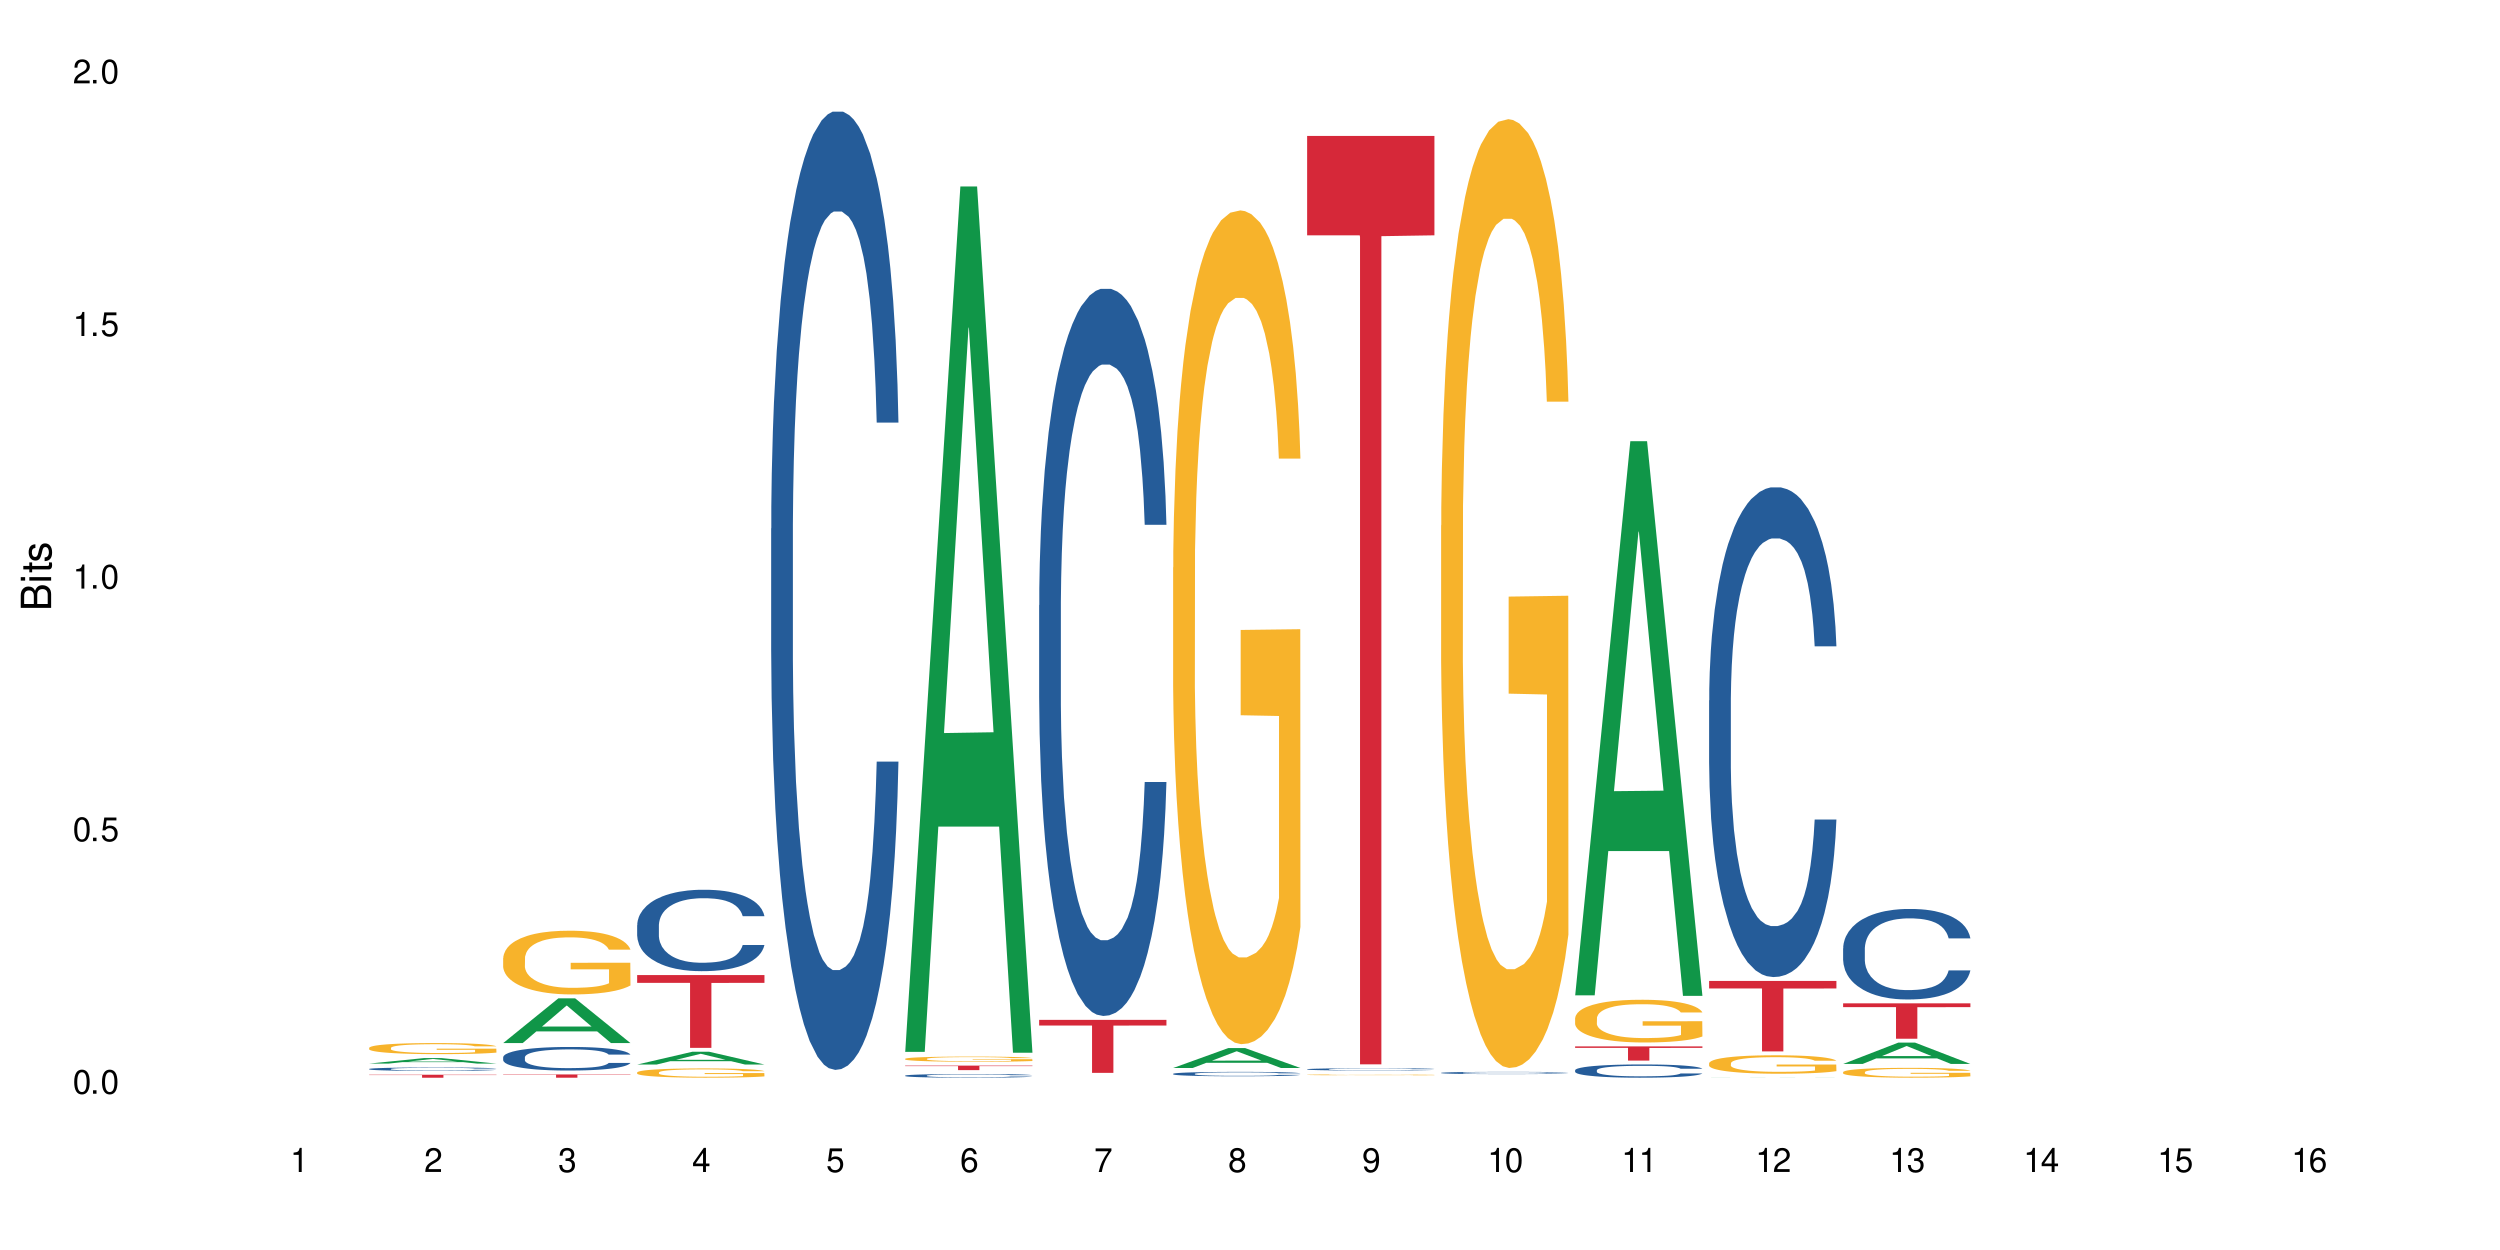 <?xml version="1.0" encoding="UTF-8"?>
<svg xmlns="http://www.w3.org/2000/svg" xmlns:xlink="http://www.w3.org/1999/xlink" width="720" height="360" viewBox="0 0 720 360">
<defs>
<g>
<g id="glyph-0-0">
</g>
<g id="glyph-0-1">
<path d="M 2.641 -6.938 C 2 -6.938 1.422 -6.656 1.078 -6.172 C 0.641 -5.562 0.406 -4.641 0.406 -3.359 C 0.406 -1.016 1.188 0.219 2.641 0.219 C 4.078 0.219 4.859 -1.016 4.859 -3.297 C 4.859 -4.641 4.656 -5.547 4.203 -6.172 C 3.844 -6.656 3.281 -6.938 2.641 -6.938 Z M 2.641 -6.188 C 3.547 -6.188 4 -5.25 4 -3.375 C 4 -1.406 3.562 -0.484 2.625 -0.484 C 1.734 -0.484 1.281 -1.438 1.281 -3.344 C 1.281 -5.25 1.734 -6.188 2.641 -6.188 Z M 2.641 -6.188 "/>
</g>
<g id="glyph-0-2">
<path d="M 1.828 -1 L 0.828 -1 L 0.828 0 L 1.828 0 Z M 1.828 -1 "/>
</g>
<g id="glyph-0-3">
<path d="M 4.562 -6.797 L 1.062 -6.797 L 0.547 -3.094 L 1.328 -3.094 C 1.719 -3.562 2.047 -3.734 2.578 -3.734 C 3.484 -3.734 4.062 -3.109 4.062 -2.094 C 4.062 -1.125 3.484 -0.531 2.578 -0.531 C 1.828 -0.531 1.375 -0.906 1.188 -1.672 L 0.328 -1.672 C 0.453 -1.109 0.547 -0.844 0.75 -0.594 C 1.125 -0.078 1.828 0.219 2.594 0.219 C 3.969 0.219 4.922 -0.781 4.922 -2.219 C 4.922 -3.562 4.031 -4.484 2.719 -4.484 C 2.25 -4.484 1.859 -4.359 1.469 -4.062 L 1.734 -5.969 L 4.562 -5.969 Z M 4.562 -6.797 "/>
</g>
<g id="glyph-0-4">
<path d="M 2.484 -4.938 L 2.484 0 L 3.328 0 L 3.328 -6.938 L 2.766 -6.938 C 2.469 -5.875 2.281 -5.734 0.984 -5.562 L 0.984 -4.938 Z M 2.484 -4.938 "/>
</g>
<g id="glyph-0-5">
<path d="M 4.859 -0.828 L 1.281 -0.828 C 1.359 -1.406 1.672 -1.781 2.5 -2.281 L 3.469 -2.828 C 4.406 -3.344 4.906 -4.062 4.906 -4.906 C 4.906 -5.484 4.672 -6.031 4.266 -6.406 C 3.859 -6.766 3.375 -6.938 2.719 -6.938 C 1.859 -6.938 1.219 -6.625 0.844 -6.031 C 0.609 -5.672 0.5 -5.234 0.484 -4.531 L 1.328 -4.531 C 1.359 -5.016 1.406 -5.281 1.531 -5.516 C 1.75 -5.938 2.188 -6.203 2.703 -6.203 C 3.469 -6.203 4.031 -5.641 4.031 -4.891 C 4.031 -4.344 3.719 -3.859 3.125 -3.516 L 2.234 -3 C 0.812 -2.172 0.406 -1.531 0.328 -0.016 L 4.859 -0.016 Z M 4.859 -0.828 "/>
</g>
<g id="glyph-0-6">
<path d="M 2.125 -3.188 L 2.578 -3.188 C 3.5 -3.188 3.984 -2.766 3.984 -1.922 C 3.984 -1.062 3.469 -0.531 2.594 -0.531 C 1.656 -0.531 1.203 -1 1.156 -2.016 L 0.312 -2.016 C 0.344 -1.453 0.438 -1.094 0.609 -0.781 C 0.953 -0.109 1.625 0.219 2.547 0.219 C 3.953 0.219 4.859 -0.625 4.859 -1.938 C 4.859 -2.828 4.516 -3.297 3.703 -3.594 C 4.344 -3.844 4.656 -4.328 4.656 -5.031 C 4.656 -6.219 3.875 -6.938 2.578 -6.938 C 1.203 -6.938 0.484 -6.172 0.453 -4.703 L 1.297 -4.703 C 1.312 -5.125 1.344 -5.359 1.453 -5.578 C 1.641 -5.969 2.062 -6.203 2.594 -6.203 C 3.344 -6.203 3.797 -5.75 3.797 -5 C 3.797 -4.516 3.609 -4.219 3.25 -4.047 C 3.016 -3.953 2.703 -3.922 2.125 -3.906 Z M 2.125 -3.188 "/>
</g>
<g id="glyph-0-7">
<path d="M 3.141 -1.672 L 3.141 0 L 3.984 0 L 3.984 -1.672 L 4.984 -1.672 L 4.984 -2.438 L 3.984 -2.438 L 3.984 -6.938 L 3.359 -6.938 L 0.266 -2.578 L 0.266 -1.672 Z M 3.141 -2.438 L 1 -2.438 L 3.141 -5.5 Z M 3.141 -2.438 "/>
</g>
<g id="glyph-0-8">
<path d="M 4.781 -5.125 C 4.609 -6.266 3.891 -6.938 2.844 -6.938 C 2.094 -6.938 1.422 -6.578 1.031 -5.953 C 0.594 -5.266 0.406 -4.422 0.406 -3.172 C 0.406 -2 0.578 -1.25 0.984 -0.641 C 1.359 -0.078 1.953 0.219 2.703 0.219 C 3.984 0.219 4.922 -0.75 4.922 -2.094 C 4.922 -3.375 4.062 -4.281 2.844 -4.281 C 2.172 -4.281 1.641 -4.031 1.281 -3.516 C 1.281 -5.234 1.828 -6.188 2.797 -6.188 C 3.391 -6.188 3.797 -5.797 3.938 -5.125 Z M 2.734 -3.531 C 3.547 -3.531 4.062 -2.953 4.062 -2.031 C 4.062 -1.156 3.484 -0.531 2.703 -0.531 C 1.922 -0.531 1.328 -1.188 1.328 -2.078 C 1.328 -2.938 1.906 -3.531 2.734 -3.531 Z M 2.734 -3.531 "/>
</g>
<g id="glyph-0-9">
<path d="M 4.984 -6.797 L 0.438 -6.797 L 0.438 -5.969 L 4.109 -5.969 C 2.5 -3.656 1.828 -2.234 1.328 0 L 2.219 0 C 2.594 -2.172 3.453 -4.047 4.984 -6.094 Z M 4.984 -6.797 "/>
</g>
<g id="glyph-0-10">
<path d="M 3.75 -3.656 C 4.469 -4.094 4.688 -4.438 4.688 -5.078 C 4.688 -6.172 3.844 -6.938 2.641 -6.938 C 1.438 -6.938 0.594 -6.172 0.594 -5.094 C 0.594 -4.438 0.812 -4.094 1.516 -3.656 C 0.734 -3.266 0.359 -2.703 0.359 -1.922 C 0.359 -0.656 1.281 0.219 2.641 0.219 C 3.984 0.219 4.922 -0.656 4.922 -1.922 C 4.922 -2.703 4.531 -3.266 3.75 -3.656 Z M 2.641 -6.188 C 3.359 -6.188 3.812 -5.75 3.812 -5.062 C 3.812 -4.406 3.344 -3.984 2.641 -3.984 C 1.922 -3.984 1.453 -4.406 1.453 -5.078 C 1.453 -5.75 1.922 -6.188 2.641 -6.188 Z M 2.641 -3.266 C 3.484 -3.266 4.062 -2.719 4.062 -1.906 C 4.062 -1.078 3.484 -0.531 2.625 -0.531 C 1.797 -0.531 1.219 -1.094 1.219 -1.906 C 1.219 -2.719 1.781 -3.266 2.641 -3.266 Z M 2.641 -3.266 "/>
</g>
<g id="glyph-0-11">
<path d="M 0.516 -1.578 C 0.672 -0.453 1.406 0.219 2.438 0.219 C 3.188 0.219 3.859 -0.141 4.266 -0.766 C 4.688 -1.453 4.891 -2.297 4.891 -3.547 C 4.891 -4.719 4.703 -5.453 4.312 -6.078 C 3.938 -6.641 3.344 -6.938 2.594 -6.938 C 1.297 -6.938 0.359 -5.969 0.359 -4.625 C 0.359 -3.344 1.234 -2.453 2.453 -2.453 C 3.094 -2.453 3.578 -2.672 4.016 -3.203 C 4 -1.484 3.469 -0.531 2.5 -0.531 C 1.906 -0.531 1.484 -0.906 1.359 -1.578 Z M 2.578 -6.203 C 3.375 -6.203 3.969 -5.531 3.969 -4.641 C 3.969 -3.797 3.391 -3.188 2.547 -3.188 C 1.734 -3.188 1.234 -3.766 1.234 -4.688 C 1.234 -5.562 1.797 -6.203 2.578 -6.203 Z M 2.578 -6.203 "/>
</g>
<g id="glyph-1-0">
</g>
<g id="glyph-1-1">
<path d="M 0 -0.953 L 0 -4.891 C 0 -5.719 -0.234 -6.344 -0.734 -6.797 C -1.188 -7.234 -1.812 -7.469 -2.5 -7.469 C -3.547 -7.469 -4.188 -7 -4.625 -5.875 C -4.984 -6.688 -5.625 -7.094 -6.531 -7.094 C -7.172 -7.094 -7.734 -6.859 -8.141 -6.391 C -8.562 -5.922 -8.75 -5.344 -8.75 -4.5 L -8.75 -0.953 Z M -4.984 -2.062 L -7.766 -2.062 L -7.766 -4.219 C -7.766 -4.844 -7.688 -5.203 -7.453 -5.5 C -7.219 -5.812 -6.859 -5.969 -6.375 -5.969 C -5.891 -5.969 -5.531 -5.812 -5.297 -5.5 C -5.062 -5.203 -4.984 -4.844 -4.984 -4.219 Z M -0.984 -2.062 L -4 -2.062 L -4 -4.781 C -4 -5.766 -3.438 -6.359 -2.484 -6.359 C -1.547 -6.359 -0.984 -5.766 -0.984 -4.781 Z M -0.984 -2.062 "/>
</g>
<g id="glyph-1-2">
<path d="M -6.281 -1.797 L -6.281 -0.797 L 0 -0.797 L 0 -1.797 Z M -8.75 -1.797 L -8.75 -0.797 L -7.484 -0.797 L -7.484 -1.797 Z M -8.75 -1.797 "/>
</g>
<g id="glyph-1-3">
<path d="M -6.281 -3.047 L -6.281 -2.016 L -8.016 -2.016 L -8.016 -1.016 L -6.281 -1.016 L -6.281 -0.172 L -5.469 -0.172 L -5.469 -1.016 L -0.719 -1.016 C -0.078 -1.016 0.281 -1.453 0.281 -2.234 C 0.281 -2.5 0.25 -2.719 0.188 -3.047 L -0.641 -3.047 C -0.609 -2.906 -0.594 -2.766 -0.594 -2.562 C -0.594 -2.141 -0.719 -2.016 -1.156 -2.016 L -5.469 -2.016 L -5.469 -3.047 Z M -6.281 -3.047 "/>
</g>
<g id="glyph-1-4">
<path d="M -4.531 -5.25 C -5.766 -5.25 -6.469 -4.422 -6.469 -2.969 C -6.469 -1.516 -5.719 -0.562 -4.547 -0.562 C -3.562 -0.562 -3.094 -1.062 -2.734 -2.562 L -2.516 -3.484 C -2.344 -4.188 -2.094 -4.469 -1.641 -4.469 C -1.047 -4.469 -0.641 -3.875 -0.641 -3 C -0.641 -2.453 -0.797 -2 -1.062 -1.75 C -1.25 -1.594 -1.422 -1.531 -1.875 -1.469 L -1.875 -0.406 C -0.422 -0.453 0.281 -1.266 0.281 -2.922 C 0.281 -4.5 -0.5 -5.516 -1.719 -5.516 C -2.656 -5.516 -3.172 -4.984 -3.469 -3.734 L -3.703 -2.766 C -3.891 -1.953 -4.156 -1.609 -4.594 -1.609 C -5.188 -1.609 -5.547 -2.125 -5.547 -2.938 C -5.547 -3.75 -5.203 -4.172 -4.531 -4.203 Z M -4.531 -5.25 "/>
</g>
</g>
</defs>
<rect x="-72" y="-36" width="864" height="432" fill="rgb(100%, 100%, 100%)" fill-opacity="1"/>
<path fill-rule="nonzero" fill="rgb(6.275%, 58.824%, 28.235%)" fill-opacity="1" d="M 106.32 306.312 L 106.359 306.309 L 122.223 304.715 L 127.039 304.715 L 142.98 306.312 L 137.383 306.312 L 133.387 305.895 L 115.879 305.895 L 111.961 306.312 L 106.32 306.312 L 117.562 305.723 L 131.781 305.723 L 124.691 304.977 L 124.613 304.977 L 124.535 304.98 L 117.523 305.723 L 117.562 305.723 Z M 106.32 306.312 "/>
<path fill-rule="nonzero" fill="rgb(14.51%, 36.078%, 60%)" fill-opacity="1" d="M 106.32 307.859 L 106.367 307.855 L 106.367 307.836 L 106.5 307.801 L 106.812 307.758 L 107.125 307.73 L 107.93 307.676 L 109.047 307.625 L 110.211 307.586 L 111.059 307.562 L 111.82 307.543 L 113.562 307.512 L 114.684 307.492 L 115.891 307.477 L 117.363 307.461 L 118.438 307.453 L 120.852 307.441 L 122.641 307.434 L 124.027 307.43 L 127.02 307.43 L 128.809 307.434 L 130.105 307.438 L 131.535 307.445 L 132.742 307.453 L 134.844 307.473 L 136.723 307.5 L 137.574 307.512 L 138.914 307.543 L 139.941 307.566 L 140.656 307.59 L 141.461 307.625 L 142.176 307.664 L 142.715 307.711 L 142.98 307.75 L 136.723 307.75 L 136.41 307.715 L 136.051 307.688 L 135.383 307.648 L 134.711 307.621 L 133.773 307.598 L 132.922 307.578 L 131.762 307.562 L 130.73 307.551 L 129.66 307.543 L 128.629 307.539 L 126.664 307.531 L 124.383 307.531 L 123.535 307.535 L 121.789 307.543 L 120.852 307.547 L 119.512 307.562 L 118.57 307.574 L 117.453 307.59 L 116.695 307.605 L 115.754 307.629 L 115.086 307.648 L 114.324 307.68 L 113.879 307.703 L 113.473 307.727 L 113.117 307.758 L 112.848 307.789 L 112.668 307.82 L 112.582 307.855 L 112.582 307.992 L 112.668 308.027 L 112.895 308.062 L 113.473 308.117 L 114.324 308.164 L 115.309 308.203 L 116.246 308.23 L 116.781 308.242 L 117.5 308.258 L 118.617 308.273 L 120.227 308.293 L 121.164 308.301 L 122.594 308.309 L 124.07 308.312 L 126.039 308.312 L 127.781 308.309 L 128.945 308.305 L 130.152 308.297 L 131.805 308.281 L 132.832 308.266 L 133.727 308.25 L 134.398 308.23 L 134.844 308.219 L 135.516 308.191 L 136.051 308.16 L 136.453 308.129 L 136.723 308.098 L 142.98 308.098 L 142.715 308.133 L 142.312 308.168 L 141.91 308.195 L 141.281 308.227 L 140.566 308.254 L 139.539 308.285 L 138.691 308.305 L 137.574 308.328 L 136.543 308.344 L 135.426 308.359 L 133.773 308.379 L 132.699 308.387 L 131.535 308.395 L 130.152 308.402 L 128.406 308.41 L 126.531 308.414 L 124.785 308.414 L 122.906 308.41 L 121.523 308.41 L 119.688 308.398 L 117.41 308.383 L 115.754 308.367 L 114.457 308.352 L 113.34 308.332 L 112.09 308.309 L 110.48 308.27 L 109.496 308.238 L 108.824 308.211 L 108.066 308.176 L 107.527 308.145 L 106.902 308.094 L 106.457 308.031 L 106.32 307.98 Z M 106.32 307.859 "/>
<path fill-rule="nonzero" fill="rgb(96.863%, 70.196%, 16.863%)" fill-opacity="1" d="M 106.32 301.77 L 106.367 301.766 L 106.367 301.707 L 106.543 301.578 L 106.992 301.395 L 107.574 301.246 L 108.199 301.129 L 108.602 301.07 L 109.273 300.98 L 109.852 300.918 L 111.328 300.785 L 113.207 300.664 L 114.234 300.609 L 115.398 300.562 L 117.051 300.504 L 117.812 300.484 L 120.137 300.438 L 122.773 300.41 L 125.68 300.398 L 127.02 300.402 L 128.855 300.414 L 131.359 300.445 L 132.789 300.477 L 133.906 300.504 L 135.07 300.543 L 136.5 300.602 L 137.84 300.672 L 138.914 300.742 L 139.988 300.828 L 140.879 300.922 L 141.641 301.023 L 142.312 301.148 L 142.715 301.25 L 142.98 301.352 L 136.77 301.352 L 136.41 301.25 L 136.008 301.172 L 135.336 301.074 L 134.668 301.004 L 133.996 300.949 L 132.742 300.875 L 131.672 300.828 L 130.328 300.785 L 129.031 300.758 L 127.559 300.742 L 126.664 300.734 L 124.293 300.734 L 122.148 300.758 L 120.895 300.781 L 120.004 300.805 L 118.75 300.848 L 117.988 300.883 L 117.543 300.906 L 116.203 300.996 L 115.309 301.078 L 114.816 301.133 L 114.191 301.223 L 113.742 301.301 L 113.25 301.418 L 112.984 301.504 L 112.625 301.703 L 112.582 302.227 L 112.715 302.34 L 112.984 302.457 L 113.34 302.562 L 113.879 302.676 L 114.414 302.758 L 115.352 302.875 L 116.156 302.949 L 116.781 303 L 117.988 303.078 L 118.48 303.105 L 119.645 303.156 L 120.852 303.199 L 122.328 303.234 L 123.445 303.25 L 125.234 303.266 L 127.512 303.266 L 130.195 303.246 L 131.895 303.223 L 133.059 303.199 L 133.816 303.18 L 134.754 303.148 L 135.426 303.117 L 136.051 303.086 L 136.812 303.035 L 136.812 302.34 L 125.77 302.336 L 125.77 302.008 L 142.938 302.008 L 142.98 303.148 L 142.043 303.227 L 140.879 303.305 L 139.762 303.359 L 138.602 303.41 L 136.945 303.465 L 135.605 303.5 L 133.547 303.543 L 131.672 303.57 L 129.703 303.586 L 127.961 303.594 L 125.902 303.598 L 124.07 303.594 L 122.102 303.574 L 120.539 303.551 L 119.109 303.523 L 117.676 303.484 L 115.891 303.422 L 114.727 303.371 L 113.52 303.312 L 112.312 303.238 L 111.238 303.16 L 110.523 303.098 L 109.809 303.027 L 109.047 302.941 L 108.332 302.84 L 107.797 302.75 L 107.305 302.648 L 106.945 302.551 L 106.59 302.422 L 106.41 302.316 L 106.32 302.227 Z M 106.32 301.77 "/>
<path fill-rule="nonzero" fill="rgb(83.922%, 15.686%, 22.353%)" fill-opacity="1" d="M 106.32 309.531 L 142.98 309.531 L 142.98 309.621 L 127.703 309.621 L 127.703 310.379 L 121.555 310.379 L 121.555 309.625 L 121.465 309.621 L 106.32 309.621 Z M 106.32 309.531 "/>
<path fill-rule="nonzero" fill="rgb(6.275%, 58.824%, 28.235%)" fill-opacity="1" d="M 144.91 300.398 L 144.949 300.387 L 160.812 287.516 L 165.633 287.516 L 181.574 300.41 L 175.973 300.41 L 171.977 297.043 L 154.469 297.043 L 150.551 300.398 L 144.91 300.398 L 156.152 295.652 L 170.371 295.641 L 163.281 289.625 L 163.203 289.613 L 163.125 289.648 L 156.113 295.641 L 156.152 295.652 Z M 144.91 300.398 "/>
<path fill-rule="nonzero" fill="rgb(14.51%, 36.078%, 60%)" fill-opacity="1" d="M 144.91 304.484 L 144.957 304.477 L 144.957 304.328 L 145.09 304.09 L 145.402 303.793 L 145.715 303.59 L 146.52 303.223 L 147.641 302.867 L 148.801 302.594 L 149.652 302.434 L 150.41 302.309 L 152.156 302.082 L 153.273 301.961 L 154.48 301.855 L 155.953 301.75 L 157.027 301.688 L 159.441 301.59 L 161.23 301.547 L 162.617 301.527 L 165.613 301.527 L 167.398 301.551 L 168.695 301.582 L 170.129 301.633 L 171.336 301.688 L 173.434 301.824 L 175.312 302 L 176.164 302.098 L 177.504 302.293 L 178.531 302.477 L 179.246 302.641 L 180.051 302.867 L 180.77 303.148 L 181.305 303.465 L 181.574 303.73 L 175.312 303.73 L 175 303.484 L 174.645 303.289 L 173.973 303.035 L 173.301 302.855 L 172.363 302.676 L 171.512 302.559 L 170.352 302.441 L 169.324 302.367 L 168.25 302.309 L 167.223 302.273 L 165.254 302.234 L 162.973 302.234 L 162.125 302.246 L 160.379 302.297 L 159.441 302.34 L 158.102 302.43 L 157.16 302.508 L 156.043 302.633 L 155.285 302.738 L 154.344 302.898 L 153.676 303.043 L 152.914 303.246 L 152.469 303.402 L 152.066 303.578 L 151.707 303.781 L 151.438 304 L 151.262 304.227 L 151.172 304.453 L 151.172 305.414 L 151.262 305.637 L 151.484 305.898 L 152.066 306.277 L 152.914 306.605 L 153.898 306.867 L 154.836 307.055 L 155.375 307.141 L 156.09 307.238 L 157.207 307.363 L 158.816 307.488 L 159.754 307.539 L 161.184 307.586 L 162.66 307.613 L 164.629 307.613 L 166.371 307.586 L 167.535 307.555 L 168.742 307.508 L 170.395 307.402 L 171.422 307.301 L 172.316 307.184 L 172.988 307.066 L 173.434 306.965 L 174.105 306.773 L 174.645 306.562 L 175.047 306.344 L 175.312 306.133 L 181.574 306.133 L 181.305 306.383 L 180.902 306.625 L 180.5 306.805 L 179.875 307.023 L 179.156 307.215 L 178.129 307.43 L 177.281 307.574 L 176.164 307.73 L 175.133 307.848 L 174.016 307.953 L 172.363 308.078 L 171.289 308.141 L 170.129 308.195 L 168.742 308.246 L 166.996 308.289 L 165.121 308.312 L 163.375 308.32 L 161.5 308.309 L 160.113 308.281 L 158.281 308.227 L 156 308.113 L 154.344 307.996 L 153.047 307.879 L 151.93 307.754 L 150.68 307.586 L 149.07 307.312 L 148.086 307.102 L 147.414 306.93 L 146.656 306.688 L 146.117 306.469 L 145.492 306.121 L 145.047 305.68 L 144.91 305.34 Z M 144.91 304.484 "/>
<path fill-rule="nonzero" fill="rgb(96.863%, 70.196%, 16.863%)" fill-opacity="1" d="M 144.91 275.906 L 144.957 275.891 L 144.957 275.555 L 145.137 274.801 L 145.582 273.762 L 146.164 272.906 L 146.789 272.234 L 147.191 271.883 L 147.863 271.379 L 148.445 271.012 L 149.918 270.258 L 151.797 269.555 L 152.824 269.25 L 153.988 268.965 L 155.641 268.648 L 156.402 268.531 L 158.727 268.262 L 161.363 268.094 L 164.27 268.043 L 165.613 268.062 L 167.445 268.129 L 169.949 268.312 L 171.379 268.48 L 172.496 268.648 L 173.66 268.867 L 175.09 269.203 L 176.43 269.605 L 177.504 270.004 L 178.578 270.508 L 179.473 271.047 L 180.23 271.633 L 180.902 272.336 L 181.305 272.922 L 181.574 273.508 L 175.359 273.508 L 175 272.922 L 174.598 272.469 L 173.926 271.918 L 173.258 271.516 L 172.586 271.195 L 171.336 270.762 L 170.262 270.492 L 168.922 270.258 L 167.625 270.105 L 166.148 270.004 L 165.254 269.973 L 162.883 269.973 L 160.738 270.09 L 159.488 270.223 L 158.594 270.359 L 157.34 270.609 L 156.582 270.809 L 156.133 270.945 L 154.793 271.465 L 153.898 271.934 L 153.406 272.254 L 152.781 272.754 L 152.332 273.207 L 151.84 273.879 L 151.574 274.383 L 151.215 275.52 L 151.172 278.539 L 151.305 279.176 L 151.574 279.863 L 151.93 280.465 L 152.469 281.102 L 153.004 281.59 L 153.941 282.242 L 154.746 282.68 L 155.375 282.965 L 156.582 283.418 L 157.07 283.566 L 158.234 283.867 L 159.441 284.102 L 160.918 284.305 L 162.035 284.406 L 163.824 284.488 L 166.102 284.488 L 168.785 284.387 L 170.484 284.254 L 171.648 284.121 L 172.406 284.004 L 173.348 283.816 L 174.016 283.652 L 174.645 283.465 L 175.402 283.18 L 175.402 279.176 L 164.359 279.16 L 164.359 277.281 L 181.527 277.266 L 181.574 283.816 L 180.633 284.27 L 179.473 284.707 L 178.352 285.043 L 177.191 285.328 L 175.535 285.645 L 174.195 285.848 L 172.141 286.082 L 170.262 286.23 L 168.293 286.332 L 166.551 286.383 L 164.492 286.398 L 162.66 286.367 L 160.695 286.266 L 159.129 286.133 L 157.699 285.965 L 156.266 285.746 L 154.48 285.395 L 153.316 285.109 L 152.109 284.758 L 150.902 284.34 L 149.828 283.887 L 149.113 283.535 L 148.398 283.133 L 147.641 282.629 L 146.922 282.059 L 146.387 281.539 L 145.895 280.953 L 145.539 280.398 L 145.18 279.645 L 145 279.039 L 144.91 278.52 Z M 144.91 275.906 "/>
<path fill-rule="nonzero" fill="rgb(83.922%, 15.686%, 22.353%)" fill-opacity="1" d="M 144.91 309.438 L 181.574 309.438 L 181.574 309.539 L 166.293 309.539 L 166.293 310.379 L 160.145 310.379 L 160.145 309.539 L 144.91 309.539 Z M 144.91 309.438 "/>
<path fill-rule="nonzero" fill="rgb(6.275%, 58.824%, 28.235%)" fill-opacity="1" d="M 183.5 306.582 L 183.543 306.582 L 199.402 302.902 L 204.223 302.902 L 220.164 306.586 L 214.562 306.586 L 210.566 305.625 L 193.059 305.625 L 189.141 306.582 L 183.5 306.582 L 194.742 305.227 L 208.961 305.223 L 201.871 303.504 L 201.793 303.5 L 201.715 303.512 L 194.703 305.223 L 194.742 305.227 Z M 183.5 306.582 "/>
<path fill-rule="nonzero" fill="rgb(14.51%, 36.078%, 60%)" fill-opacity="1" d="M 183.5 266.461 L 183.547 266.438 L 183.547 265.926 L 183.68 265.109 L 183.992 264.082 L 184.309 263.375 L 185.113 262.113 L 186.23 260.891 L 187.391 259.949 L 188.242 259.391 L 189 258.961 L 190.746 258.168 L 191.863 257.762 L 193.07 257.398 L 194.543 257.035 L 195.617 256.82 L 198.031 256.477 L 199.82 256.328 L 201.207 256.262 L 204.203 256.262 L 205.988 256.348 L 207.285 256.457 L 208.719 256.625 L 209.926 256.82 L 212.027 257.293 L 213.902 257.891 L 214.754 258.234 L 216.094 258.898 L 217.121 259.539 L 217.84 260.098 L 218.645 260.891 L 219.359 261.855 L 219.895 262.945 L 220.164 263.867 L 213.902 263.867 L 213.59 263.012 L 213.234 262.348 L 212.562 261.469 L 211.891 260.848 L 210.953 260.227 L 210.102 259.82 L 208.941 259.41 L 207.914 259.156 L 206.84 258.961 L 205.812 258.832 L 203.844 258.703 L 201.562 258.703 L 200.715 258.746 L 198.973 258.918 L 198.031 259.07 L 196.691 259.371 L 195.754 259.648 L 194.633 260.078 L 193.875 260.441 L 192.934 260.996 L 192.266 261.488 L 191.504 262.195 L 191.059 262.734 L 190.656 263.332 L 190.297 264.039 L 190.031 264.789 L 189.852 265.582 L 189.762 266.355 L 189.762 269.676 L 189.852 270.445 L 190.074 271.344 L 190.656 272.652 L 191.504 273.789 L 192.488 274.688 L 193.426 275.332 L 193.965 275.629 L 194.68 275.973 L 195.797 276.402 L 197.406 276.828 L 198.344 277 L 199.777 277.172 L 201.25 277.258 L 203.219 277.258 L 204.961 277.172 L 206.125 277.066 L 207.332 276.895 L 208.984 276.531 L 210.016 276.188 L 210.906 275.781 L 211.578 275.375 L 212.027 275.031 L 212.695 274.367 L 213.234 273.637 L 213.637 272.887 L 213.902 272.16 L 220.164 272.16 L 219.895 273.016 L 219.492 273.852 L 219.09 274.473 L 218.465 275.223 L 217.75 275.887 L 216.719 276.637 L 215.871 277.129 L 214.754 277.664 L 213.727 278.074 L 212.605 278.438 L 210.953 278.867 L 209.879 279.078 L 208.719 279.273 L 207.332 279.445 L 205.586 279.594 L 203.711 279.68 L 201.965 279.699 L 200.09 279.656 L 198.703 279.574 L 196.871 279.379 L 194.59 278.992 L 192.934 278.586 L 191.641 278.18 L 190.52 277.75 L 189.27 277.172 L 187.66 276.23 L 186.676 275.5 L 186.004 274.902 L 185.246 274.066 L 184.711 273.316 L 184.082 272.117 L 183.637 270.594 L 183.5 269.418 Z M 183.5 266.461 "/>
<path fill-rule="nonzero" fill="rgb(96.863%, 70.196%, 16.863%)" fill-opacity="1" d="M 183.5 308.852 L 183.547 308.848 L 183.547 308.797 L 183.727 308.688 L 184.172 308.539 L 184.754 308.414 L 185.379 308.316 L 185.781 308.266 L 186.453 308.191 L 187.035 308.137 L 188.508 308.027 L 190.387 307.926 L 191.414 307.879 L 192.578 307.84 L 194.23 307.793 L 194.992 307.777 L 197.316 307.738 L 199.953 307.711 L 202.859 307.703 L 204.203 307.707 L 206.035 307.719 L 208.539 307.742 L 209.969 307.77 L 211.086 307.793 L 212.25 307.824 L 213.68 307.875 L 215.02 307.934 L 216.094 307.992 L 217.168 308.062 L 218.062 308.141 L 218.82 308.227 L 219.492 308.328 L 219.895 308.414 L 220.164 308.5 L 213.949 308.5 L 213.59 308.414 L 213.188 308.348 L 212.52 308.27 L 211.848 308.211 L 211.176 308.164 L 209.926 308.102 L 208.852 308.062 L 207.512 308.027 L 206.215 308.004 L 204.738 307.992 L 203.844 307.984 L 201.477 307.984 L 199.328 308.004 L 198.078 308.023 L 197.184 308.043 L 195.93 308.078 L 195.172 308.109 L 194.723 308.129 L 193.383 308.203 L 192.488 308.27 L 191.996 308.316 L 191.371 308.391 L 190.922 308.457 L 190.434 308.555 L 190.164 308.629 L 189.805 308.793 L 189.762 309.234 L 189.895 309.328 L 190.164 309.426 L 190.52 309.516 L 191.059 309.605 L 191.594 309.68 L 192.531 309.773 L 193.336 309.836 L 193.965 309.879 L 195.172 309.945 L 195.664 309.965 L 196.824 310.012 L 198.031 310.043 L 199.508 310.074 L 200.625 310.09 L 202.414 310.102 L 204.695 310.102 L 207.375 310.086 L 209.074 310.066 L 210.238 310.047 L 210.996 310.031 L 211.938 310.004 L 212.605 309.977 L 213.234 309.953 L 213.992 309.91 L 213.992 309.328 L 202.949 309.324 L 202.949 309.051 L 220.117 309.047 L 220.164 310.004 L 219.223 310.07 L 218.062 310.133 L 216.945 310.18 L 215.781 310.223 L 214.129 310.27 L 212.785 310.297 L 210.73 310.332 L 208.852 310.355 L 206.883 310.371 L 205.141 310.375 L 203.086 310.379 L 201.25 310.375 L 199.285 310.359 L 197.719 310.34 L 196.289 310.316 L 194.859 310.285 L 193.07 310.234 L 191.906 310.191 L 190.699 310.141 L 189.492 310.078 L 188.418 310.012 L 187.703 309.961 L 186.988 309.902 L 186.23 309.828 L 185.516 309.746 L 184.977 309.672 L 184.484 309.586 L 184.129 309.504 L 183.77 309.395 L 183.59 309.309 L 183.5 309.23 Z M 183.5 308.852 "/>
<path fill-rule="nonzero" fill="rgb(83.922%, 15.686%, 22.353%)" fill-opacity="1" d="M 183.5 280.816 L 220.164 280.816 L 220.164 283.062 L 204.883 283.082 L 204.883 301.785 L 198.738 301.785 L 198.738 283.102 L 198.648 283.062 L 183.5 283.062 Z M 183.5 280.816 "/>
<path fill-rule="nonzero" fill="rgb(14.51%, 36.078%, 60%)" fill-opacity="1" d="M 222.094 152.234 L 222.137 151.984 L 222.137 145.93 L 222.27 136.344 L 222.586 124.234 L 222.898 115.91 L 223.703 101.027 L 224.82 86.648 L 225.98 75.547 L 226.832 68.988 L 227.59 63.941 L 229.336 54.609 L 230.453 49.816 L 231.66 45.527 L 233.137 41.238 L 234.207 38.715 L 236.621 34.68 L 238.41 32.914 L 239.797 32.156 L 242.793 32.156 L 244.582 33.164 L 245.879 34.426 L 247.309 36.445 L 248.516 38.715 L 250.617 44.266 L 252.492 51.328 L 253.344 55.367 L 254.684 63.188 L 255.715 70.754 L 256.43 77.312 L 257.234 86.648 L 257.949 98 L 258.484 110.863 L 258.754 121.711 L 252.492 121.711 L 252.18 111.621 L 251.824 103.801 L 251.152 93.457 L 250.48 86.141 L 249.543 78.828 L 248.695 74.035 L 247.531 69.238 L 246.504 66.215 L 245.43 63.941 L 244.402 62.43 L 242.434 60.914 L 240.156 60.914 L 239.305 61.418 L 237.562 63.438 L 236.621 65.203 L 235.281 68.734 L 234.344 72.016 L 233.227 77.059 L 232.465 81.348 L 231.527 87.906 L 230.855 93.711 L 230.094 102.035 L 229.648 108.34 L 229.246 115.406 L 228.887 123.73 L 228.621 132.559 L 228.441 141.895 L 228.352 150.977 L 228.352 190.078 L 228.441 199.156 L 228.664 209.754 L 229.246 225.141 L 230.094 238.512 L 231.078 249.105 L 232.016 256.676 L 232.555 260.207 L 233.27 264.242 L 234.387 269.289 L 235.996 274.332 L 236.934 276.352 L 238.367 278.371 L 239.84 279.379 L 241.809 279.379 L 243.551 278.371 L 244.715 277.109 L 245.922 275.09 L 247.574 270.801 L 248.605 266.766 L 249.5 261.973 L 250.168 257.18 L 250.617 253.145 L 251.285 245.324 L 251.824 236.746 L 252.227 227.918 L 252.492 219.34 L 258.754 219.34 L 258.484 229.43 L 258.082 239.27 L 257.68 246.586 L 257.055 255.414 L 256.34 263.234 L 255.309 272.062 L 254.461 277.867 L 253.344 284.172 L 252.316 288.965 L 251.199 293.254 L 249.543 298.301 L 248.469 300.82 L 247.309 303.094 L 245.922 305.109 L 244.18 306.875 L 242.301 307.887 L 240.559 308.137 L 238.68 307.633 L 237.293 306.625 L 235.461 304.355 L 233.18 299.812 L 231.527 295.02 L 230.23 290.227 L 229.113 285.18 L 227.859 278.371 L 226.25 267.27 L 225.266 258.691 L 224.598 251.629 L 223.836 241.793 L 223.301 232.961 L 222.672 218.836 L 222.227 200.926 L 222.094 187.051 Z M 222.094 152.234 "/>
<path fill-rule="nonzero" fill="rgb(6.275%, 58.824%, 28.235%)" fill-opacity="1" d="M 260.684 302.945 L 260.723 302.711 L 276.586 53.711 L 281.402 53.711 L 297.344 303.18 L 291.742 303.18 L 287.746 238.059 L 270.238 238.059 L 266.324 302.945 L 260.684 302.945 L 271.922 211.121 L 286.141 210.887 L 279.051 94.469 L 278.973 94.234 L 278.895 94.938 L 271.883 210.887 L 271.922 211.121 Z M 260.684 302.945 "/>
<path fill-rule="nonzero" fill="rgb(14.51%, 36.078%, 60%)" fill-opacity="1" d="M 260.684 309.777 L 260.727 309.777 L 260.727 309.754 L 260.863 309.715 L 261.176 309.668 L 261.488 309.637 L 262.293 309.578 L 263.41 309.523 L 264.57 309.48 L 265.422 309.457 L 266.184 309.438 L 267.926 309.398 L 269.043 309.383 L 270.25 309.363 L 271.727 309.348 L 272.797 309.34 L 275.211 309.324 L 277 309.316 L 278.387 309.312 L 281.383 309.312 L 283.172 309.316 L 284.469 309.32 L 285.898 309.328 L 287.105 309.34 L 289.207 309.359 L 291.086 309.387 L 291.934 309.402 L 293.273 309.434 L 294.305 309.461 L 295.02 309.488 L 295.824 309.523 L 296.539 309.566 L 297.074 309.617 L 297.344 309.66 L 291.086 309.66 L 290.77 309.621 L 290.414 309.59 L 289.742 309.551 L 289.074 309.523 L 288.133 309.492 L 287.285 309.477 L 286.121 309.457 L 285.094 309.445 L 284.02 309.438 L 282.992 309.43 L 281.023 309.426 L 277.895 309.426 L 276.152 309.434 L 275.211 309.441 L 273.871 309.453 L 272.934 309.469 L 271.816 309.488 L 271.055 309.504 L 270.117 309.527 L 269.445 309.551 L 268.684 309.582 L 268.238 309.605 L 267.836 309.633 L 267.477 309.668 L 267.211 309.699 L 267.031 309.738 L 266.941 309.773 L 266.941 309.922 L 267.031 309.957 L 267.254 310 L 267.836 310.059 L 268.684 310.109 L 269.668 310.152 L 270.609 310.18 L 271.145 310.195 L 271.859 310.211 L 272.977 310.23 L 274.586 310.25 L 275.527 310.258 L 276.957 310.266 L 278.434 310.27 L 280.398 310.27 L 282.141 310.266 L 283.305 310.258 L 284.512 310.25 L 286.168 310.234 L 287.195 310.219 L 288.09 310.199 L 288.758 310.184 L 289.207 310.168 L 289.879 310.137 L 290.414 310.102 L 290.816 310.07 L 291.086 310.035 L 297.344 310.035 L 297.074 310.074 L 296.672 310.113 L 296.27 310.141 L 295.645 310.176 L 294.93 310.207 L 293.902 310.238 L 293.051 310.262 L 291.934 310.285 L 290.906 310.305 L 289.789 310.32 L 288.133 310.34 L 287.059 310.352 L 285.898 310.359 L 284.512 310.367 L 282.77 310.375 L 280.891 310.379 L 277.27 310.379 L 275.883 310.375 L 274.051 310.363 L 271.77 310.348 L 270.117 310.328 L 268.82 310.309 L 267.703 310.289 L 266.449 310.266 L 264.84 310.223 L 263.855 310.188 L 263.188 310.16 L 262.426 310.121 L 261.891 310.09 L 261.266 310.035 L 260.816 309.965 L 260.684 309.91 Z M 260.684 309.777 "/>
<path fill-rule="nonzero" fill="rgb(96.863%, 70.196%, 16.863%)" fill-opacity="1" d="M 260.684 304.934 L 260.727 304.93 L 260.727 304.902 L 260.906 304.844 L 261.352 304.758 L 261.934 304.688 L 262.559 304.633 L 262.961 304.605 L 263.633 304.566 L 264.215 304.535 L 265.691 304.473 L 267.566 304.418 L 268.598 304.395 L 269.758 304.371 L 271.414 304.344 L 272.172 304.336 L 274.496 304.312 L 277.137 304.301 L 280.043 304.297 L 281.383 304.297 L 283.215 304.301 L 285.719 304.316 L 287.148 304.332 L 288.27 304.344 L 289.43 304.363 L 290.859 304.391 L 292.203 304.422 L 293.273 304.453 L 294.348 304.496 L 295.242 304.539 L 296.004 304.586 L 296.672 304.645 L 297.074 304.691 L 297.344 304.738 L 291.129 304.738 L 290.77 304.691 L 290.367 304.652 L 289.699 304.609 L 289.027 304.578 L 288.355 304.551 L 287.105 304.516 L 286.031 304.492 L 284.691 304.473 L 283.395 304.461 L 281.918 304.453 L 278.656 304.453 L 276.508 304.461 L 275.258 304.473 L 274.363 304.484 L 273.113 304.504 L 272.352 304.52 L 271.906 304.531 L 270.562 304.574 L 269.668 304.609 L 269.176 304.637 L 268.551 304.676 L 268.105 304.715 L 267.613 304.77 L 267.344 304.809 L 266.988 304.902 L 266.941 305.145 L 267.074 305.195 L 267.344 305.254 L 267.703 305.301 L 268.238 305.352 L 268.773 305.395 L 269.715 305.445 L 270.52 305.48 L 271.145 305.504 L 272.352 305.539 L 272.844 305.555 L 274.004 305.578 L 275.211 305.598 L 276.688 305.613 L 277.805 305.621 L 279.594 305.629 L 281.875 305.629 L 284.559 305.621 L 286.254 305.609 L 287.418 305.598 L 288.18 305.59 L 289.117 305.574 L 289.789 305.559 L 290.414 305.543 L 291.172 305.523 L 291.172 305.195 L 280.129 305.195 L 280.129 305.043 L 297.297 305.043 L 297.344 305.574 L 296.406 305.609 L 295.242 305.645 L 294.125 305.672 L 292.961 305.695 L 291.309 305.723 L 289.965 305.738 L 287.91 305.758 L 286.031 305.77 L 284.066 305.777 L 282.32 305.781 L 278.434 305.781 L 276.465 305.773 L 274.898 305.762 L 272.039 305.73 L 270.25 305.699 L 269.086 305.68 L 266.672 305.617 L 265.602 305.578 L 264.887 305.551 L 264.168 305.52 L 263.41 305.477 L 262.695 305.43 L 262.156 305.387 L 261.668 305.34 L 261.309 305.297 L 260.949 305.234 L 260.773 305.188 L 260.684 305.145 Z M 260.684 304.934 "/>
<path fill-rule="nonzero" fill="rgb(83.922%, 15.686%, 22.353%)" fill-opacity="1" d="M 260.684 306.898 L 297.344 306.898 L 297.344 307.039 L 282.062 307.039 L 282.062 308.195 L 275.918 308.195 L 275.918 307.039 L 260.684 307.039 Z M 260.684 306.898 "/>
<path fill-rule="nonzero" fill="rgb(14.51%, 36.078%, 60%)" fill-opacity="1" d="M 299.273 174.309 L 299.316 174.117 L 299.316 169.52 L 299.453 162.246 L 299.766 153.059 L 300.078 146.742 L 300.883 135.449 L 302 124.539 L 303.164 116.117 L 304.012 111.141 L 304.773 107.312 L 306.516 100.227 L 307.633 96.59 L 308.84 93.336 L 310.316 90.082 L 311.391 88.168 L 313.805 85.105 L 315.59 83.766 L 316.977 83.191 L 319.973 83.191 L 321.762 83.957 L 323.059 84.914 L 324.488 86.445 L 325.695 88.168 L 327.797 92.379 L 329.676 97.738 L 330.523 100.801 L 331.867 106.738 L 332.895 112.48 L 333.609 117.457 L 334.414 124.539 L 335.129 133.152 L 335.664 142.914 L 335.934 151.145 L 329.676 151.145 L 329.363 143.488 L 329.004 137.555 L 328.332 129.707 L 327.664 124.156 L 326.723 118.605 L 325.875 114.969 L 324.711 111.332 L 323.684 109.035 L 322.609 107.312 L 321.582 106.164 L 319.613 105.012 L 317.336 105.012 L 316.484 105.398 L 314.742 106.93 L 313.805 108.27 L 312.461 110.949 L 311.523 113.438 L 310.406 117.266 L 309.645 120.52 L 308.707 125.496 L 308.035 129.898 L 307.277 136.215 L 306.828 141 L 306.426 146.359 L 306.07 152.676 L 305.801 159.375 L 305.621 166.457 L 305.531 173.352 L 305.531 203.02 L 305.621 209.91 L 305.844 217.949 L 306.426 229.625 L 307.277 239.773 L 308.258 247.812 L 309.199 253.555 L 309.734 256.234 L 310.449 259.297 L 311.566 263.125 L 313.176 266.953 L 314.117 268.484 L 315.547 270.016 L 317.023 270.781 L 318.988 270.781 L 320.734 270.016 L 321.895 269.059 L 323.102 267.527 L 324.758 264.273 L 325.785 261.211 L 326.68 257.574 L 327.352 253.938 L 327.797 250.875 L 328.469 244.941 L 329.004 238.434 L 329.406 231.73 L 329.676 225.223 L 335.934 225.223 L 335.664 232.879 L 335.262 240.348 L 334.859 245.898 L 334.234 252.598 L 333.52 258.531 L 332.492 265.23 L 331.641 269.633 L 330.523 274.418 L 329.496 278.055 L 328.379 281.309 L 326.723 285.137 L 325.652 287.051 L 324.488 288.773 L 323.102 290.305 L 321.359 291.645 L 319.48 292.41 L 317.738 292.602 L 315.859 292.219 L 314.473 291.453 L 312.641 289.73 L 310.359 286.285 L 308.707 282.648 L 307.41 279.012 L 306.293 275.184 L 305.039 270.016 L 303.43 261.594 L 302.445 255.086 L 301.777 249.727 L 301.016 242.262 L 300.48 235.562 L 299.855 224.84 L 299.406 211.25 L 299.273 200.723 Z M 299.273 174.309 "/>
<path fill-rule="nonzero" fill="rgb(83.922%, 15.686%, 22.353%)" fill-opacity="1" d="M 299.273 293.719 L 335.934 293.719 L 335.934 295.355 L 320.656 295.367 L 320.656 308.988 L 314.508 308.988 L 314.508 295.383 L 314.418 295.355 L 299.273 295.355 Z M 299.273 293.719 "/>
<path fill-rule="nonzero" fill="rgb(6.275%, 58.824%, 28.235%)" fill-opacity="1" d="M 337.863 307.578 L 337.902 307.57 L 353.766 301.84 L 358.582 301.84 L 374.523 307.582 L 368.922 307.582 L 364.93 306.082 L 347.422 306.082 L 343.504 307.578 L 337.863 307.578 L 349.105 305.465 L 363.32 305.457 L 356.234 302.777 L 356.156 302.773 L 356.074 302.789 L 349.066 305.457 L 349.105 305.465 Z M 337.863 307.578 "/>
<path fill-rule="nonzero" fill="rgb(14.51%, 36.078%, 60%)" fill-opacity="1" d="M 337.863 309.254 L 337.906 309.25 L 337.906 309.223 L 338.043 309.18 L 338.355 309.125 L 338.668 309.086 L 339.473 309.016 L 340.59 308.949 L 341.754 308.898 L 342.602 308.871 L 343.363 308.848 L 345.105 308.805 L 346.223 308.781 L 347.43 308.762 L 348.906 308.742 L 349.98 308.73 L 352.395 308.711 L 354.184 308.703 L 355.566 308.699 L 358.562 308.699 L 360.352 308.703 L 361.648 308.711 L 363.078 308.719 L 364.285 308.73 L 366.387 308.758 L 368.266 308.789 L 369.113 308.809 L 370.457 308.844 L 371.484 308.879 L 372.199 308.906 L 373.004 308.949 L 373.719 309.004 L 374.254 309.062 L 374.523 309.113 L 368.266 309.113 L 367.953 309.066 L 367.594 309.031 L 366.922 308.98 L 366.254 308.949 L 365.312 308.914 L 364.465 308.895 L 363.301 308.871 L 362.273 308.855 L 361.199 308.848 L 360.172 308.84 L 358.207 308.832 L 355.926 308.832 L 355.074 308.836 L 353.332 308.844 L 352.395 308.852 L 351.051 308.867 L 350.113 308.883 L 348.996 308.906 L 348.234 308.926 L 347.297 308.957 L 346.625 308.984 L 345.867 309.02 L 345.418 309.051 L 345.016 309.082 L 344.66 309.121 L 344.391 309.16 L 344.211 309.203 L 344.121 309.246 L 344.121 309.426 L 344.211 309.469 L 344.434 309.516 L 345.016 309.586 L 345.867 309.648 L 346.848 309.699 L 347.789 309.73 L 348.324 309.75 L 349.039 309.766 L 350.156 309.789 L 351.766 309.812 L 352.707 309.824 L 354.137 309.832 L 355.613 309.836 L 357.578 309.836 L 359.324 309.832 L 360.484 309.828 L 361.691 309.816 L 363.348 309.797 L 364.375 309.777 L 365.27 309.758 L 365.941 309.734 L 366.387 309.715 L 367.059 309.68 L 367.594 309.641 L 367.996 309.602 L 368.266 309.562 L 374.523 309.562 L 374.254 309.605 L 373.852 309.652 L 373.449 309.688 L 372.824 309.727 L 372.109 309.762 L 371.082 309.805 L 370.23 309.828 L 369.113 309.859 L 368.086 309.879 L 366.969 309.902 L 365.312 309.922 L 364.242 309.934 L 363.078 309.945 L 361.691 309.953 L 359.949 309.965 L 358.07 309.969 L 356.328 309.969 L 354.449 309.965 L 353.062 309.961 L 351.23 309.953 L 348.949 309.93 L 347.297 309.91 L 346 309.887 L 344.883 309.863 L 343.629 309.832 L 342.02 309.781 L 341.039 309.742 L 340.367 309.711 L 339.605 309.664 L 339.07 309.625 L 338.445 309.559 L 337.996 309.477 L 337.863 309.414 Z M 337.863 309.254 "/>
<path fill-rule="nonzero" fill="rgb(96.863%, 70.196%, 16.863%)" fill-opacity="1" d="M 337.863 163.445 L 337.906 163.227 L 337.906 158.84 L 338.086 148.969 L 338.535 135.375 L 339.113 124.191 L 339.742 115.418 L 340.145 110.812 L 340.812 104.234 L 341.395 99.41 L 342.871 89.543 L 344.75 80.332 L 345.777 76.383 L 346.938 72.656 L 348.594 68.488 L 349.352 66.953 L 351.68 63.445 L 354.316 61.254 L 357.223 60.594 L 358.562 60.812 L 360.395 61.691 L 362.898 64.102 L 364.332 66.297 L 365.449 68.488 L 366.609 71.34 L 368.043 75.727 L 369.383 80.988 L 370.457 86.254 L 371.527 92.832 L 372.422 99.848 L 373.184 107.523 L 373.852 116.734 L 374.254 124.41 L 374.523 132.086 L 368.309 132.086 L 367.953 124.41 L 367.551 118.488 L 366.879 111.25 L 366.207 105.988 L 365.539 101.82 L 364.285 96.121 L 363.211 92.613 L 361.871 89.543 L 360.574 87.566 L 359.102 86.254 L 358.207 85.812 L 355.836 85.812 L 353.691 87.348 L 352.438 89.102 L 351.543 90.855 L 350.293 94.148 L 349.531 96.777 L 349.086 98.531 L 347.742 105.332 L 346.848 111.473 L 346.359 115.637 L 345.73 122.215 L 345.285 128.137 L 344.793 136.91 L 344.523 143.488 L 344.168 158.398 L 344.121 197.875 L 344.258 206.207 L 344.523 215.199 L 344.883 223.094 L 345.418 231.426 L 345.957 237.785 L 346.895 246.336 L 347.699 252.039 L 348.324 255.77 L 349.531 261.688 L 350.023 263.664 L 351.188 267.609 L 352.395 270.68 L 353.867 273.312 L 354.988 274.629 L 356.773 275.723 L 359.055 275.723 L 361.738 274.406 L 363.438 272.652 L 364.598 270.898 L 365.359 269.363 L 366.297 266.953 L 366.969 264.758 L 367.594 262.348 L 368.355 258.617 L 368.355 206.207 L 357.312 205.988 L 357.312 181.426 L 374.48 181.207 L 374.523 266.953 L 373.586 272.871 L 372.422 278.574 L 371.305 282.961 L 370.145 286.688 L 368.488 290.855 L 367.148 293.488 L 365.09 296.555 L 363.211 298.531 L 361.246 299.848 L 359.504 300.504 L 357.445 300.723 L 355.613 300.285 L 353.645 298.969 L 352.082 297.215 L 350.648 295.02 L 349.219 292.172 L 347.43 287.566 L 346.27 283.836 L 345.062 279.23 L 343.855 273.75 L 342.781 267.828 L 342.066 263.223 L 341.352 257.961 L 340.59 251.383 L 339.875 243.926 L 339.34 237.129 L 338.848 229.453 L 338.488 222.215 L 338.133 212.348 L 337.953 204.453 L 337.863 197.652 Z M 337.863 163.445 "/>
<path fill-rule="nonzero" fill="rgb(14.51%, 36.078%, 60%)" fill-opacity="1" d="M 376.453 307.941 L 376.5 307.941 L 376.5 307.926 L 376.633 307.902 L 376.945 307.875 L 377.258 307.852 L 378.062 307.816 L 379.18 307.781 L 380.344 307.758 L 381.191 307.742 L 381.953 307.727 L 383.695 307.707 L 384.812 307.695 L 386.02 307.684 L 387.496 307.672 L 388.57 307.668 L 390.984 307.656 L 392.773 307.652 L 397.152 307.652 L 398.941 307.656 L 400.238 307.656 L 401.668 307.664 L 402.875 307.668 L 404.977 307.68 L 406.855 307.699 L 407.703 307.707 L 409.047 307.727 L 410.074 307.746 L 410.789 307.762 L 411.594 307.781 L 412.309 307.809 L 412.848 307.84 L 413.113 307.867 L 406.855 307.867 L 406.543 307.844 L 406.184 307.824 L 405.516 307.801 L 404.844 307.781 L 403.906 307.766 L 403.055 307.754 L 401.891 307.742 L 400.863 307.734 L 399.793 307.727 L 398.762 307.727 L 396.797 307.723 L 393.668 307.723 L 391.922 307.727 L 390.984 307.73 L 389.641 307.738 L 388.703 307.746 L 387.586 307.762 L 386.824 307.77 L 385.887 307.785 L 385.215 307.801 L 384.457 307.82 L 384.008 307.836 L 383.605 307.852 L 383.25 307.871 L 382.98 307.895 L 382.801 307.914 L 382.711 307.938 L 382.711 308.031 L 382.801 308.055 L 383.027 308.078 L 383.605 308.117 L 384.457 308.148 L 385.441 308.172 L 386.379 308.191 L 386.914 308.199 L 387.629 308.211 L 388.75 308.223 L 390.359 308.234 L 391.297 308.238 L 392.727 308.242 L 394.203 308.246 L 396.168 308.246 L 397.914 308.242 L 399.074 308.242 L 400.281 308.234 L 401.938 308.227 L 402.965 308.215 L 403.859 308.203 L 404.531 308.191 L 404.977 308.184 L 405.648 308.164 L 406.184 308.145 L 406.586 308.121 L 406.855 308.102 L 413.113 308.102 L 412.848 308.125 L 412.445 308.148 L 412.043 308.168 L 411.414 308.188 L 410.699 308.207 L 409.672 308.227 L 408.824 308.242 L 407.703 308.258 L 406.676 308.27 L 405.559 308.281 L 403.906 308.293 L 402.832 308.297 L 401.668 308.305 L 400.281 308.309 L 398.539 308.312 L 396.66 308.316 L 394.918 308.316 L 393.039 308.312 L 391.656 308.312 L 389.82 308.305 L 387.543 308.297 L 385.887 308.285 L 384.59 308.273 L 383.473 308.262 L 382.223 308.242 L 380.613 308.219 L 379.629 308.195 L 378.957 308.18 L 378.195 308.156 L 377.66 308.133 L 377.035 308.102 L 376.586 308.059 L 376.453 308.023 Z M 376.453 307.941 "/>
<path fill-rule="nonzero" fill="rgb(96.863%, 70.196%, 16.863%)" fill-opacity="1" d="M 376.453 309.543 L 376.5 309.543 L 376.5 309.539 L 376.676 309.527 L 377.125 309.512 L 377.707 309.5 L 378.332 309.492 L 378.734 309.488 L 379.406 309.48 L 379.984 309.473 L 381.461 309.465 L 383.34 309.453 L 384.367 309.449 L 385.531 309.445 L 387.184 309.441 L 387.945 309.438 L 390.27 309.434 L 398.988 309.434 L 401.488 309.438 L 402.922 309.438 L 404.039 309.441 L 405.199 309.445 L 406.633 309.449 L 407.973 309.453 L 409.047 309.461 L 410.117 309.469 L 411.012 309.477 L 411.773 309.484 L 412.445 309.492 L 412.848 309.5 L 413.113 309.508 L 406.898 309.508 L 406.543 309.5 L 406.141 309.496 L 404.797 309.48 L 404.129 309.477 L 402.875 309.473 L 401.805 309.469 L 400.461 309.465 L 399.164 309.461 L 392.281 309.461 L 391.027 309.465 L 390.133 309.465 L 388.883 309.469 L 388.121 309.473 L 387.676 309.473 L 386.336 309.48 L 385.441 309.488 L 384.949 309.492 L 384.32 309.5 L 383.875 309.504 L 383.383 309.516 L 383.113 309.523 L 382.758 309.539 L 382.711 309.582 L 382.848 309.59 L 383.113 309.598 L 383.473 309.609 L 384.008 309.617 L 384.547 309.625 L 385.484 309.633 L 386.289 309.637 L 386.914 309.645 L 388.121 309.648 L 388.613 309.652 L 389.777 309.656 L 390.984 309.66 L 392.461 309.66 L 393.578 309.664 L 400.328 309.664 L 402.027 309.66 L 403.188 309.66 L 403.949 309.656 L 404.887 309.656 L 405.559 309.652 L 406.184 309.648 L 406.945 309.645 L 406.945 309.59 L 395.902 309.59 L 395.902 309.562 L 413.07 309.562 L 413.113 309.656 L 412.176 309.66 L 411.012 309.668 L 409.895 309.672 L 408.734 309.676 L 407.078 309.68 L 405.738 309.684 L 403.68 309.688 L 401.805 309.688 L 399.836 309.691 L 394.203 309.691 L 392.234 309.688 L 390.672 309.688 L 389.238 309.684 L 387.809 309.684 L 386.02 309.676 L 384.859 309.672 L 383.652 309.668 L 382.445 309.66 L 381.371 309.656 L 380.656 309.652 L 379.941 309.645 L 379.18 309.637 L 378.465 309.629 L 377.93 309.621 L 377.438 309.613 L 377.078 309.605 L 376.723 309.598 L 376.543 309.586 L 376.453 309.578 Z M 376.453 309.543 "/>
<path fill-rule="nonzero" fill="rgb(83.922%, 15.686%, 22.353%)" fill-opacity="1" d="M 376.453 39.148 L 413.113 39.148 L 413.113 67.77 L 397.836 68.02 L 397.836 306.535 L 391.688 306.535 L 391.688 68.273 L 391.598 67.77 L 376.453 67.77 Z M 376.453 39.148 "/>
<path fill-rule="nonzero" fill="rgb(14.51%, 36.078%, 60%)" fill-opacity="1" d="M 415.043 308.98 L 415.09 308.98 L 415.09 308.965 L 415.223 308.941 L 415.535 308.914 L 415.848 308.895 L 416.652 308.859 L 417.77 308.824 L 418.934 308.797 L 419.781 308.781 L 420.543 308.77 L 422.285 308.75 L 423.406 308.738 L 424.613 308.727 L 426.086 308.719 L 427.16 308.711 L 429.574 308.703 L 431.363 308.699 L 432.75 308.695 L 435.742 308.695 L 437.531 308.699 L 438.828 308.699 L 440.258 308.707 L 441.465 308.711 L 443.566 308.723 L 445.445 308.742 L 446.297 308.75 L 447.637 308.77 L 448.664 308.785 L 449.379 308.801 L 450.184 308.824 L 450.898 308.852 L 451.438 308.883 L 451.703 308.906 L 445.445 308.906 L 445.133 308.883 L 444.773 308.867 L 444.105 308.84 L 443.434 308.824 L 442.496 308.805 L 441.645 308.793 L 440.484 308.785 L 439.453 308.777 L 438.383 308.77 L 437.352 308.766 L 432.258 308.766 L 430.512 308.77 L 429.574 308.773 L 428.234 308.781 L 427.293 308.789 L 426.176 308.801 L 425.418 308.812 L 424.477 308.828 L 423.809 308.84 L 423.047 308.859 L 422.598 308.875 L 422.195 308.895 L 421.84 308.914 L 421.57 308.934 L 421.391 308.957 L 421.305 308.977 L 421.305 309.07 L 421.391 309.09 L 421.617 309.117 L 422.195 309.152 L 423.047 309.184 L 424.031 309.211 L 424.969 309.227 L 425.504 309.234 L 426.223 309.246 L 427.34 309.258 L 428.949 309.27 L 429.887 309.273 L 431.316 309.277 L 432.793 309.281 L 434.762 309.281 L 436.504 309.277 L 437.668 309.277 L 438.875 309.27 L 440.527 309.262 L 441.555 309.25 L 442.449 309.238 L 443.121 309.23 L 443.566 309.219 L 444.238 309.199 L 444.773 309.18 L 445.176 309.16 L 445.445 309.141 L 451.703 309.141 L 451.438 309.164 L 451.035 309.188 L 450.633 309.203 L 450.004 309.223 L 449.289 309.242 L 448.262 309.266 L 447.414 309.277 L 446.297 309.293 L 445.266 309.305 L 444.148 309.312 L 442.496 309.324 L 441.422 309.332 L 440.258 309.336 L 438.875 309.344 L 437.129 309.348 L 430.246 309.348 L 428.41 309.34 L 426.133 309.328 L 424.477 309.316 L 423.18 309.309 L 422.062 309.297 L 420.812 309.277 L 419.203 309.254 L 418.219 309.23 L 417.547 309.215 L 416.789 309.191 L 416.25 309.172 L 415.625 309.137 L 415.18 309.094 L 415.043 309.062 Z M 415.043 308.98 "/>
<path fill-rule="nonzero" fill="rgb(96.863%, 70.196%, 16.863%)" fill-opacity="1" d="M 415.043 151.355 L 415.09 151.105 L 415.09 146.117 L 415.266 134.887 L 415.715 119.414 L 416.297 106.688 L 416.922 96.703 L 417.324 91.465 L 417.996 83.977 L 418.574 78.488 L 420.051 67.258 L 421.93 56.773 L 422.957 52.281 L 424.121 48.039 L 425.773 43.301 L 426.535 41.551 L 428.859 37.559 L 431.496 35.062 L 434.402 34.316 L 435.742 34.566 L 437.578 35.562 L 440.082 38.309 L 441.512 40.805 L 442.629 43.301 L 443.793 46.543 L 445.223 51.535 L 446.562 57.523 L 447.637 63.512 L 448.711 71 L 449.602 78.984 L 450.363 87.719 L 451.035 98.203 L 451.438 106.938 L 451.703 115.672 L 445.488 115.672 L 445.133 106.938 L 444.73 100.199 L 444.059 91.961 L 443.391 85.973 L 442.719 81.23 L 441.465 74.742 L 440.395 70.75 L 439.051 67.258 L 437.754 65.012 L 436.281 63.512 L 435.387 63.016 L 433.016 63.016 L 430.871 64.762 L 429.617 66.758 L 428.727 68.754 L 427.473 72.496 L 426.711 75.492 L 426.266 77.488 L 424.926 85.223 L 424.031 92.211 L 423.539 96.953 L 422.914 104.441 L 422.465 111.18 L 421.973 121.16 L 421.707 128.648 L 421.348 145.617 L 421.305 190.535 L 421.438 200.02 L 421.707 210.25 L 422.062 219.234 L 422.598 228.719 L 423.137 235.957 L 424.074 245.688 L 424.879 252.176 L 425.504 256.418 L 426.711 263.156 L 427.203 265.402 L 428.367 269.895 L 429.574 273.391 L 431.051 276.383 L 432.168 277.883 L 433.957 279.129 L 436.234 279.129 L 438.918 277.633 L 440.617 275.637 L 441.781 273.641 L 442.539 271.891 L 443.477 269.148 L 444.148 266.652 L 444.773 263.906 L 445.535 259.664 L 445.535 200.02 L 434.492 199.77 L 434.492 171.82 L 451.66 171.57 L 451.703 269.148 L 450.766 275.887 L 449.602 282.375 L 448.484 287.363 L 447.324 291.605 L 445.668 296.348 L 444.328 299.344 L 442.27 302.836 L 440.395 305.082 L 438.426 306.582 L 436.684 307.328 L 434.625 307.578 L 432.793 307.078 L 430.824 305.582 L 429.262 303.586 L 427.832 301.09 L 426.398 297.844 L 424.613 292.605 L 423.449 288.363 L 422.242 283.121 L 421.035 276.883 L 419.961 270.145 L 419.246 264.906 L 418.531 258.914 L 417.77 251.43 L 417.055 242.945 L 416.52 235.207 L 416.027 226.473 L 415.668 218.238 L 415.312 207.008 L 415.133 198.023 L 415.043 190.289 Z M 415.043 151.355 "/>
<path fill-rule="nonzero" fill="rgb(6.275%, 58.824%, 28.235%)" fill-opacity="1" d="M 453.633 286.66 L 453.672 286.512 L 469.535 127.059 L 474.355 127.059 L 490.297 286.812 L 484.695 286.812 L 480.699 245.109 L 463.191 245.109 L 459.273 286.66 L 453.633 286.66 L 464.875 227.859 L 479.094 227.711 L 472.004 153.16 L 471.926 153.012 L 471.848 153.461 L 464.836 227.711 L 464.875 227.859 Z M 453.633 286.66 "/>
<path fill-rule="nonzero" fill="rgb(14.51%, 36.078%, 60%)" fill-opacity="1" d="M 453.633 308.223 L 453.68 308.219 L 453.68 308.137 L 453.812 308.004 L 454.125 307.836 L 454.438 307.723 L 455.242 307.516 L 456.363 307.316 L 457.523 307.164 L 458.375 307.074 L 459.133 307.004 L 460.875 306.875 L 461.996 306.809 L 463.203 306.75 L 464.676 306.688 L 465.75 306.652 L 468.164 306.598 L 469.953 306.574 L 471.34 306.562 L 474.336 306.562 L 476.121 306.578 L 477.418 306.594 L 478.852 306.621 L 480.059 306.652 L 482.156 306.73 L 484.035 306.828 L 484.887 306.883 L 486.227 306.992 L 487.254 307.098 L 487.969 307.188 L 488.773 307.316 L 489.492 307.473 L 490.027 307.652 L 490.297 307.801 L 484.035 307.801 L 483.723 307.66 L 483.363 307.555 L 482.695 307.41 L 482.023 307.309 L 481.086 307.207 L 480.234 307.141 L 479.074 307.074 L 478.047 307.035 L 476.973 307.004 L 475.945 306.98 L 473.977 306.961 L 471.695 306.961 L 470.848 306.969 L 469.102 306.996 L 468.164 307.02 L 466.824 307.07 L 465.883 307.113 L 464.766 307.184 L 464.008 307.242 L 463.066 307.336 L 462.398 307.414 L 461.637 307.531 L 461.191 307.617 L 460.789 307.715 L 460.43 307.828 L 460.16 307.953 L 459.984 308.082 L 459.895 308.207 L 459.895 308.746 L 459.984 308.871 L 460.207 309.02 L 460.789 309.23 L 461.637 309.418 L 462.621 309.562 L 463.559 309.668 L 464.098 309.715 L 464.812 309.773 L 465.93 309.844 L 467.539 309.91 L 468.477 309.941 L 469.906 309.969 L 471.383 309.98 L 473.352 309.98 L 475.094 309.969 L 476.258 309.949 L 477.465 309.922 L 479.117 309.863 L 480.145 309.809 L 481.039 309.742 L 481.711 309.676 L 482.156 309.617 L 482.828 309.512 L 483.363 309.391 L 483.77 309.27 L 484.035 309.152 L 490.297 309.152 L 490.027 309.289 L 489.625 309.426 L 489.223 309.527 L 488.598 309.648 L 487.879 309.758 L 486.852 309.879 L 486.004 309.961 L 484.887 310.047 L 483.855 310.113 L 482.738 310.172 L 481.086 310.242 L 480.012 310.277 L 478.852 310.309 L 477.465 310.336 L 475.719 310.363 L 473.844 310.375 L 472.098 310.379 L 470.223 310.371 L 468.836 310.359 L 467.004 310.328 L 464.723 310.266 L 463.066 310.199 L 461.77 310.133 L 460.652 310.062 L 459.402 309.969 L 457.793 309.812 L 456.809 309.695 L 456.137 309.598 L 455.379 309.461 L 454.84 309.34 L 454.215 309.145 L 453.77 308.898 L 453.633 308.703 Z M 453.633 308.223 "/>
<path fill-rule="nonzero" fill="rgb(96.863%, 70.196%, 16.863%)" fill-opacity="1" d="M 453.633 293.199 L 453.68 293.191 L 453.68 292.965 L 453.859 292.457 L 454.305 291.762 L 454.887 291.188 L 455.512 290.738 L 455.914 290.504 L 456.586 290.164 L 457.168 289.918 L 458.641 289.41 L 460.52 288.941 L 461.547 288.738 L 462.711 288.547 L 464.363 288.332 L 465.125 288.254 L 467.449 288.074 L 470.086 287.961 L 472.992 287.93 L 474.336 287.938 L 476.168 287.984 L 478.672 288.109 L 480.102 288.219 L 481.219 288.332 L 482.383 288.48 L 483.812 288.703 L 485.152 288.973 L 486.227 289.242 L 487.301 289.582 L 488.195 289.941 L 488.953 290.336 L 489.625 290.805 L 490.027 291.199 L 490.297 291.594 L 484.082 291.594 L 483.723 291.199 L 483.32 290.895 L 482.648 290.523 L 481.98 290.254 L 481.309 290.043 L 480.059 289.75 L 478.984 289.57 L 477.641 289.41 L 476.348 289.312 L 474.871 289.242 L 473.977 289.223 L 471.605 289.223 L 469.461 289.301 L 468.211 289.391 L 467.316 289.48 L 466.062 289.648 L 465.305 289.781 L 464.855 289.871 L 463.516 290.223 L 462.621 290.535 L 462.129 290.75 L 461.504 291.086 L 461.055 291.391 L 460.562 291.84 L 460.297 292.18 L 459.938 292.941 L 459.895 294.965 L 460.027 295.395 L 460.297 295.855 L 460.652 296.258 L 461.191 296.688 L 461.727 297.012 L 462.664 297.449 L 463.469 297.742 L 464.098 297.934 L 465.305 298.238 L 465.793 298.34 L 466.957 298.543 L 468.164 298.699 L 469.641 298.832 L 470.758 298.902 L 472.547 298.957 L 474.824 298.957 L 477.508 298.891 L 479.207 298.801 L 480.371 298.711 L 481.129 298.633 L 482.07 298.508 L 482.738 298.395 L 483.363 298.273 L 484.125 298.082 L 484.125 295.395 L 473.082 295.383 L 473.082 294.121 L 490.25 294.113 L 490.297 298.508 L 489.355 298.812 L 488.195 299.105 L 487.074 299.328 L 485.914 299.52 L 484.258 299.734 L 482.918 299.867 L 480.863 300.027 L 478.984 300.125 L 477.016 300.195 L 475.273 300.227 L 473.215 300.238 L 471.383 300.215 L 469.418 300.148 L 467.852 300.059 L 466.422 299.945 L 464.988 299.801 L 463.203 299.566 L 462.039 299.375 L 460.832 299.137 L 459.625 298.855 L 458.551 298.551 L 457.836 298.316 L 457.121 298.047 L 456.363 297.711 L 455.645 297.328 L 455.109 296.98 L 454.617 296.586 L 454.262 296.215 L 453.902 295.707 L 453.723 295.305 L 453.633 294.953 Z M 453.633 293.199 "/>
<path fill-rule="nonzero" fill="rgb(83.922%, 15.686%, 22.353%)" fill-opacity="1" d="M 453.633 301.355 L 490.297 301.355 L 490.297 301.793 L 475.016 301.797 L 475.016 305.445 L 468.867 305.445 L 468.867 301.801 L 468.781 301.793 L 453.633 301.793 Z M 453.633 301.355 "/>
<path fill-rule="nonzero" fill="rgb(6.275%, 58.824%, 28.235%)" fill-opacity="1" d="M 492.223 310.379 L 492.266 310.379 L 508.125 310.352 L 512.945 310.352 L 528.887 310.379 L 523.285 310.379 L 519.289 310.371 L 501.781 310.371 L 497.863 310.379 L 492.223 310.379 L 503.465 310.367 L 517.684 310.367 L 510.594 310.355 L 510.438 310.355 L 503.426 310.367 L 503.465 310.367 Z M 492.223 310.379 "/>
<path fill-rule="nonzero" fill="rgb(14.51%, 36.078%, 60%)" fill-opacity="1" d="M 492.223 201.734 L 492.27 201.605 L 492.27 198.512 L 492.402 193.613 L 492.715 187.426 L 493.027 183.176 L 493.836 175.57 L 494.953 168.223 L 496.113 162.551 L 496.965 159.199 L 497.723 156.621 L 499.469 151.852 L 500.586 149.402 L 501.793 147.211 L 503.266 145.02 L 504.34 143.73 L 506.754 141.668 L 508.543 140.766 L 509.93 140.379 L 512.926 140.379 L 514.711 140.895 L 516.008 141.539 L 517.441 142.57 L 518.648 143.73 L 520.75 146.566 L 522.625 150.176 L 523.477 152.238 L 524.816 156.234 L 525.844 160.102 L 526.559 163.453 L 527.367 168.223 L 528.082 174.023 L 528.617 180.598 L 528.887 186.141 L 522.625 186.141 L 522.312 180.984 L 521.957 176.988 L 521.285 171.703 L 520.613 167.965 L 519.676 164.227 L 518.824 161.777 L 517.664 159.328 L 516.637 157.781 L 515.562 156.621 L 514.535 155.848 L 512.566 155.074 L 510.285 155.074 L 509.438 155.332 L 507.695 156.363 L 506.754 157.266 L 505.414 159.07 L 504.473 160.746 L 503.355 163.324 L 502.598 165.516 L 501.656 168.867 L 500.988 171.832 L 500.227 176.086 L 499.781 179.309 L 499.379 182.918 L 499.02 187.168 L 498.75 191.68 L 498.574 196.449 L 498.484 201.09 L 498.484 221.07 L 498.574 225.711 L 498.797 231.125 L 499.379 238.988 L 500.227 245.816 L 501.211 251.23 L 502.148 255.098 L 502.688 256.902 L 503.402 258.965 L 504.52 261.543 L 506.129 264.121 L 507.066 265.152 L 508.5 266.184 L 509.973 266.699 L 511.941 266.699 L 513.684 266.184 L 514.848 265.539 L 516.055 264.508 L 517.707 262.316 L 518.738 260.254 L 519.629 257.805 L 520.301 255.355 L 520.75 253.293 L 521.418 249.297 L 521.957 244.914 L 522.359 240.402 L 522.625 236.023 L 528.887 236.023 L 528.617 241.176 L 528.215 246.203 L 527.812 249.941 L 527.188 254.453 L 526.473 258.449 L 525.441 262.961 L 524.594 265.926 L 523.477 269.148 L 522.449 271.598 L 521.328 273.789 L 519.676 276.367 L 518.602 277.656 L 517.441 278.816 L 516.055 279.848 L 514.309 280.75 L 512.434 281.266 L 510.688 281.395 L 508.812 281.137 L 507.426 280.621 L 505.594 279.461 L 503.312 277.141 L 501.656 274.691 L 500.363 272.242 L 499.242 269.664 L 497.992 266.184 L 496.383 260.512 L 495.398 256.129 L 494.727 252.52 L 493.969 247.492 L 493.434 242.98 L 492.805 235.766 L 492.359 226.613 L 492.223 219.523 Z M 492.223 201.734 "/>
<path fill-rule="nonzero" fill="rgb(96.863%, 70.196%, 16.863%)" fill-opacity="1" d="M 492.223 306.195 L 492.27 306.191 L 492.27 306.094 L 492.449 305.875 L 492.895 305.574 L 493.477 305.328 L 494.102 305.133 L 494.504 305.031 L 495.176 304.887 L 495.758 304.777 L 497.23 304.559 L 499.109 304.355 L 500.137 304.27 L 501.301 304.188 L 502.953 304.094 L 503.715 304.059 L 506.039 303.984 L 508.676 303.934 L 511.582 303.918 L 512.926 303.926 L 514.758 303.945 L 517.262 303.996 L 518.691 304.047 L 519.809 304.094 L 520.973 304.156 L 522.402 304.254 L 523.742 304.371 L 524.816 304.488 L 525.891 304.633 L 526.785 304.789 L 527.543 304.957 L 528.215 305.16 L 528.617 305.332 L 528.887 305.5 L 522.672 305.5 L 522.312 305.332 L 521.91 305.199 L 521.238 305.039 L 520.57 304.926 L 519.898 304.832 L 518.648 304.707 L 517.574 304.629 L 516.234 304.559 L 514.938 304.516 L 513.461 304.488 L 512.566 304.477 L 510.195 304.477 L 508.051 304.512 L 506.801 304.551 L 505.906 304.59 L 504.652 304.664 L 503.895 304.719 L 503.445 304.758 L 502.105 304.91 L 501.211 305.047 L 500.719 305.137 L 500.094 305.285 L 499.645 305.414 L 499.156 305.609 L 498.887 305.754 L 498.527 306.086 L 498.484 306.957 L 498.617 307.145 L 498.887 307.34 L 499.242 307.516 L 499.781 307.699 L 500.316 307.84 L 501.254 308.031 L 502.059 308.156 L 502.688 308.238 L 503.895 308.371 L 504.387 308.414 L 505.547 308.5 L 506.754 308.57 L 508.23 308.629 L 509.348 308.656 L 511.137 308.68 L 513.418 308.68 L 516.098 308.652 L 517.797 308.613 L 518.961 308.574 L 519.719 308.539 L 520.66 308.488 L 521.328 308.438 L 521.957 308.387 L 522.715 308.305 L 522.715 307.145 L 511.672 307.137 L 511.672 306.594 L 528.84 306.59 L 528.887 308.488 L 527.945 308.617 L 526.785 308.746 L 525.668 308.84 L 524.504 308.926 L 522.852 309.016 L 521.508 309.074 L 519.453 309.141 L 517.574 309.188 L 515.605 309.215 L 513.863 309.23 L 511.809 309.234 L 509.973 309.227 L 508.008 309.195 L 506.441 309.156 L 505.012 309.109 L 503.582 309.047 L 501.793 308.945 L 500.629 308.859 L 499.422 308.758 L 498.215 308.637 L 497.141 308.508 L 496.426 308.406 L 495.711 308.289 L 494.953 308.145 L 494.238 307.977 L 493.699 307.828 L 493.207 307.656 L 492.852 307.496 L 492.492 307.277 L 492.312 307.105 L 492.223 306.953 Z M 492.223 306.195 "/>
<path fill-rule="nonzero" fill="rgb(83.922%, 15.686%, 22.353%)" fill-opacity="1" d="M 492.223 282.512 L 528.887 282.512 L 528.887 284.684 L 513.605 284.703 L 513.605 302.801 L 507.461 302.801 L 507.461 284.723 L 507.371 284.684 L 492.223 284.684 Z M 492.223 282.512 "/>
<path fill-rule="nonzero" fill="rgb(6.275%, 58.824%, 28.235%)" fill-opacity="1" d="M 530.816 306.414 L 530.855 306.41 L 546.719 300.27 L 551.535 300.27 L 567.477 306.422 L 561.875 306.422 L 557.879 304.816 L 540.371 304.816 L 536.453 306.414 L 530.816 306.414 L 542.055 304.152 L 556.273 304.145 L 549.184 301.273 L 549.105 301.27 L 549.027 301.285 L 542.016 304.145 L 542.055 304.152 Z M 530.816 306.414 "/>
<path fill-rule="nonzero" fill="rgb(14.51%, 36.078%, 60%)" fill-opacity="1" d="M 530.816 273.129 L 530.859 273.105 L 530.859 272.535 L 530.992 271.629 L 531.305 270.488 L 531.621 269.699 L 532.426 268.293 L 533.543 266.938 L 534.703 265.891 L 535.555 265.27 L 536.312 264.793 L 538.059 263.91 L 539.176 263.457 L 540.383 263.055 L 541.859 262.648 L 542.93 262.41 L 545.344 262.031 L 547.133 261.863 L 548.52 261.793 L 551.516 261.793 L 553.305 261.887 L 554.602 262.004 L 556.031 262.195 L 557.238 262.41 L 559.34 262.934 L 561.215 263.602 L 562.066 263.984 L 563.406 264.723 L 564.434 265.438 L 565.152 266.055 L 565.957 266.938 L 566.672 268.008 L 567.207 269.223 L 567.477 270.25 L 561.215 270.25 L 560.902 269.297 L 560.547 268.559 L 559.875 267.582 L 559.203 266.891 L 558.266 266.199 L 557.418 265.746 L 556.254 265.293 L 555.227 265.008 L 554.152 264.793 L 553.125 264.648 L 551.156 264.508 L 548.879 264.508 L 548.027 264.555 L 546.285 264.746 L 545.344 264.91 L 544.004 265.246 L 543.066 265.555 L 541.945 266.031 L 541.188 266.438 L 540.25 267.055 L 539.578 267.605 L 538.816 268.391 L 538.371 268.984 L 537.969 269.652 L 537.609 270.438 L 537.344 271.273 L 537.164 272.152 L 537.074 273.012 L 537.074 276.703 L 537.164 277.562 L 537.387 278.562 L 537.969 280.016 L 538.816 281.277 L 539.801 282.277 L 540.738 282.992 L 541.277 283.328 L 541.992 283.707 L 543.109 284.184 L 544.719 284.66 L 545.656 284.852 L 547.09 285.043 L 548.562 285.137 L 550.531 285.137 L 552.273 285.043 L 553.438 284.922 L 554.645 284.73 L 556.297 284.328 L 557.328 283.945 L 558.223 283.492 L 558.891 283.039 L 559.34 282.66 L 560.008 281.922 L 560.547 281.109 L 560.949 280.277 L 561.215 279.469 L 567.477 279.469 L 567.207 280.422 L 566.805 281.348 L 566.402 282.039 L 565.777 282.875 L 565.062 283.613 L 564.031 284.445 L 563.184 284.996 L 562.066 285.59 L 561.039 286.043 L 559.922 286.449 L 558.266 286.926 L 557.191 287.16 L 556.031 287.375 L 554.645 287.566 L 552.902 287.734 L 551.023 287.828 L 549.281 287.852 L 547.402 287.805 L 546.016 287.711 L 544.184 287.496 L 541.902 287.066 L 540.25 286.613 L 538.953 286.16 L 537.836 285.684 L 536.582 285.043 L 534.973 283.992 L 533.988 283.184 L 533.32 282.516 L 532.559 281.586 L 532.023 280.754 L 531.395 279.418 L 530.949 277.727 L 530.816 276.418 Z M 530.816 273.129 "/>
<path fill-rule="nonzero" fill="rgb(96.863%, 70.196%, 16.863%)" fill-opacity="1" d="M 530.816 308.754 L 530.859 308.754 L 530.859 308.699 L 531.039 308.582 L 531.484 308.422 L 532.066 308.289 L 532.691 308.188 L 533.094 308.133 L 533.766 308.055 L 534.348 307.996 L 535.82 307.879 L 537.699 307.77 L 538.727 307.723 L 539.891 307.68 L 541.543 307.633 L 542.305 307.613 L 544.629 307.57 L 547.266 307.547 L 550.172 307.539 L 551.516 307.539 L 553.348 307.551 L 555.852 307.578 L 557.281 307.605 L 558.398 307.633 L 559.562 307.664 L 560.992 307.715 L 562.336 307.777 L 563.406 307.84 L 564.48 307.918 L 565.375 308.004 L 566.133 308.094 L 566.805 308.203 L 567.207 308.293 L 567.477 308.383 L 561.262 308.383 L 560.902 308.293 L 560.5 308.223 L 559.832 308.137 L 559.16 308.074 L 558.488 308.027 L 557.238 307.957 L 556.164 307.918 L 554.824 307.879 L 553.527 307.855 L 552.051 307.84 L 551.156 307.836 L 548.789 307.836 L 546.641 307.855 L 545.391 307.875 L 544.496 307.895 L 543.242 307.934 L 542.484 307.965 L 542.035 307.988 L 540.695 308.066 L 539.801 308.141 L 539.309 308.188 L 538.684 308.266 L 538.238 308.336 L 537.746 308.441 L 537.477 308.52 L 537.117 308.695 L 537.074 309.16 L 537.207 309.262 L 537.477 309.367 L 537.836 309.461 L 538.371 309.559 L 538.906 309.633 L 539.848 309.734 L 540.652 309.805 L 541.277 309.848 L 542.484 309.918 L 542.977 309.941 L 544.137 309.988 L 545.344 310.023 L 546.82 310.055 L 547.938 310.07 L 549.727 310.082 L 552.008 310.082 L 554.688 310.066 L 556.387 310.047 L 557.551 310.027 L 558.309 310.008 L 559.25 309.98 L 559.922 309.953 L 560.547 309.926 L 561.305 309.879 L 561.305 309.262 L 550.262 309.258 L 550.262 308.969 L 567.43 308.965 L 567.477 309.98 L 566.535 310.051 L 565.375 310.117 L 564.258 310.168 L 563.094 310.215 L 561.441 310.262 L 560.098 310.293 L 558.043 310.328 L 556.164 310.352 L 554.199 310.367 L 552.453 310.375 L 550.398 310.379 L 548.562 310.375 L 546.598 310.359 L 545.031 310.336 L 543.602 310.312 L 542.172 310.277 L 540.383 310.223 L 539.219 310.18 L 538.012 310.125 L 536.805 310.059 L 535.734 309.988 L 535.016 309.934 L 534.301 309.871 L 533.543 309.797 L 532.828 309.707 L 532.289 309.625 L 531.797 309.535 L 531.441 309.449 L 531.082 309.332 L 530.902 309.238 L 530.816 309.16 Z M 530.816 308.754 "/>
<path fill-rule="nonzero" fill="rgb(83.922%, 15.686%, 22.353%)" fill-opacity="1" d="M 530.816 288.969 L 567.477 288.969 L 567.477 290.059 L 552.195 290.07 L 552.195 299.152 L 546.051 299.152 L 546.051 290.078 L 545.961 290.059 L 530.816 290.059 Z M 530.816 288.969 "/>
<g fill="rgb(0%, 0%, 0%)" fill-opacity="1">
<use xlink:href="#glyph-0-1" x="20.965" y="314.993"/>
<use xlink:href="#glyph-0-2" x="25.965" y="314.993"/>
<use xlink:href="#glyph-0-1" x="28.965" y="314.993"/>
</g>
<g fill="rgb(0%, 0%, 0%)" fill-opacity="1">
<use xlink:href="#glyph-0-1" x="20.965" y="242.251"/>
<use xlink:href="#glyph-0-2" x="25.965" y="242.251"/>
<use xlink:href="#glyph-0-3" x="28.965" y="242.251"/>
</g>
<g fill="rgb(0%, 0%, 0%)" fill-opacity="1">
<use xlink:href="#glyph-0-4" x="20.965" y="169.509"/>
<use xlink:href="#glyph-0-2" x="25.965" y="169.509"/>
<use xlink:href="#glyph-0-1" x="28.965" y="169.509"/>
</g>
<g fill="rgb(0%, 0%, 0%)" fill-opacity="1">
<use xlink:href="#glyph-0-4" x="20.965" y="96.767"/>
<use xlink:href="#glyph-0-2" x="25.965" y="96.767"/>
<use xlink:href="#glyph-0-3" x="28.965" y="96.767"/>
</g>
<g fill="rgb(0%, 0%, 0%)" fill-opacity="1">
<use xlink:href="#glyph-0-5" x="20.965" y="24.024"/>
<use xlink:href="#glyph-0-2" x="25.965" y="24.024"/>
<use xlink:href="#glyph-0-1" x="28.965" y="24.024"/>
</g>
<g fill="rgb(0%, 0%, 0%)" fill-opacity="1">
<use xlink:href="#glyph-0-4" x="83.562" y="337.532"/>
</g>
<g fill="rgb(0%, 0%, 0%)" fill-opacity="1">
<use xlink:href="#glyph-0-5" x="122.152" y="337.532"/>
</g>
<g fill="rgb(0%, 0%, 0%)" fill-opacity="1">
<use xlink:href="#glyph-0-6" x="160.742" y="337.532"/>
</g>
<g fill="rgb(0%, 0%, 0%)" fill-opacity="1">
<use xlink:href="#glyph-0-7" x="199.332" y="337.532"/>
</g>
<g fill="rgb(0%, 0%, 0%)" fill-opacity="1">
<use xlink:href="#glyph-0-3" x="237.922" y="337.532"/>
</g>
<g fill="rgb(0%, 0%, 0%)" fill-opacity="1">
<use xlink:href="#glyph-0-8" x="276.512" y="337.532"/>
</g>
<g fill="rgb(0%, 0%, 0%)" fill-opacity="1">
<use xlink:href="#glyph-0-9" x="315.102" y="337.532"/>
</g>
<g fill="rgb(0%, 0%, 0%)" fill-opacity="1">
<use xlink:href="#glyph-0-10" x="353.695" y="337.532"/>
</g>
<g fill="rgb(0%, 0%, 0%)" fill-opacity="1">
<use xlink:href="#glyph-0-11" x="392.285" y="337.532"/>
</g>
<g fill="rgb(0%, 0%, 0%)" fill-opacity="1">
<use xlink:href="#glyph-0-4" x="428.375" y="337.532"/>
<use xlink:href="#glyph-0-1" x="433.375" y="337.532"/>
</g>
<g fill="rgb(0%, 0%, 0%)" fill-opacity="1">
<use xlink:href="#glyph-0-4" x="466.965" y="337.532"/>
<use xlink:href="#glyph-0-4" x="471.965" y="337.532"/>
</g>
<g fill="rgb(0%, 0%, 0%)" fill-opacity="1">
<use xlink:href="#glyph-0-4" x="505.555" y="337.532"/>
<use xlink:href="#glyph-0-5" x="510.555" y="337.532"/>
</g>
<g fill="rgb(0%, 0%, 0%)" fill-opacity="1">
<use xlink:href="#glyph-0-4" x="544.145" y="337.532"/>
<use xlink:href="#glyph-0-6" x="549.145" y="337.532"/>
</g>
<g fill="rgb(0%, 0%, 0%)" fill-opacity="1">
<use xlink:href="#glyph-0-4" x="582.734" y="337.532"/>
<use xlink:href="#glyph-0-7" x="587.734" y="337.532"/>
</g>
<g fill="rgb(0%, 0%, 0%)" fill-opacity="1">
<use xlink:href="#glyph-0-4" x="621.324" y="337.532"/>
<use xlink:href="#glyph-0-3" x="626.324" y="337.532"/>
</g>
<g fill="rgb(0%, 0%, 0%)" fill-opacity="1">
<use xlink:href="#glyph-0-4" x="659.918" y="337.532"/>
<use xlink:href="#glyph-0-8" x="664.918" y="337.532"/>
</g>
<g fill="rgb(0%, 0%, 0%)" fill-opacity="1">
<use xlink:href="#glyph-1-1" x="14.725" y="176.012"/>
<use xlink:href="#glyph-1-2" x="14.725" y="168.012"/>
<use xlink:href="#glyph-1-3" x="14.725" y="165.012"/>
<use xlink:href="#glyph-1-4" x="14.725" y="162.012"/>
</g>
</svg>
